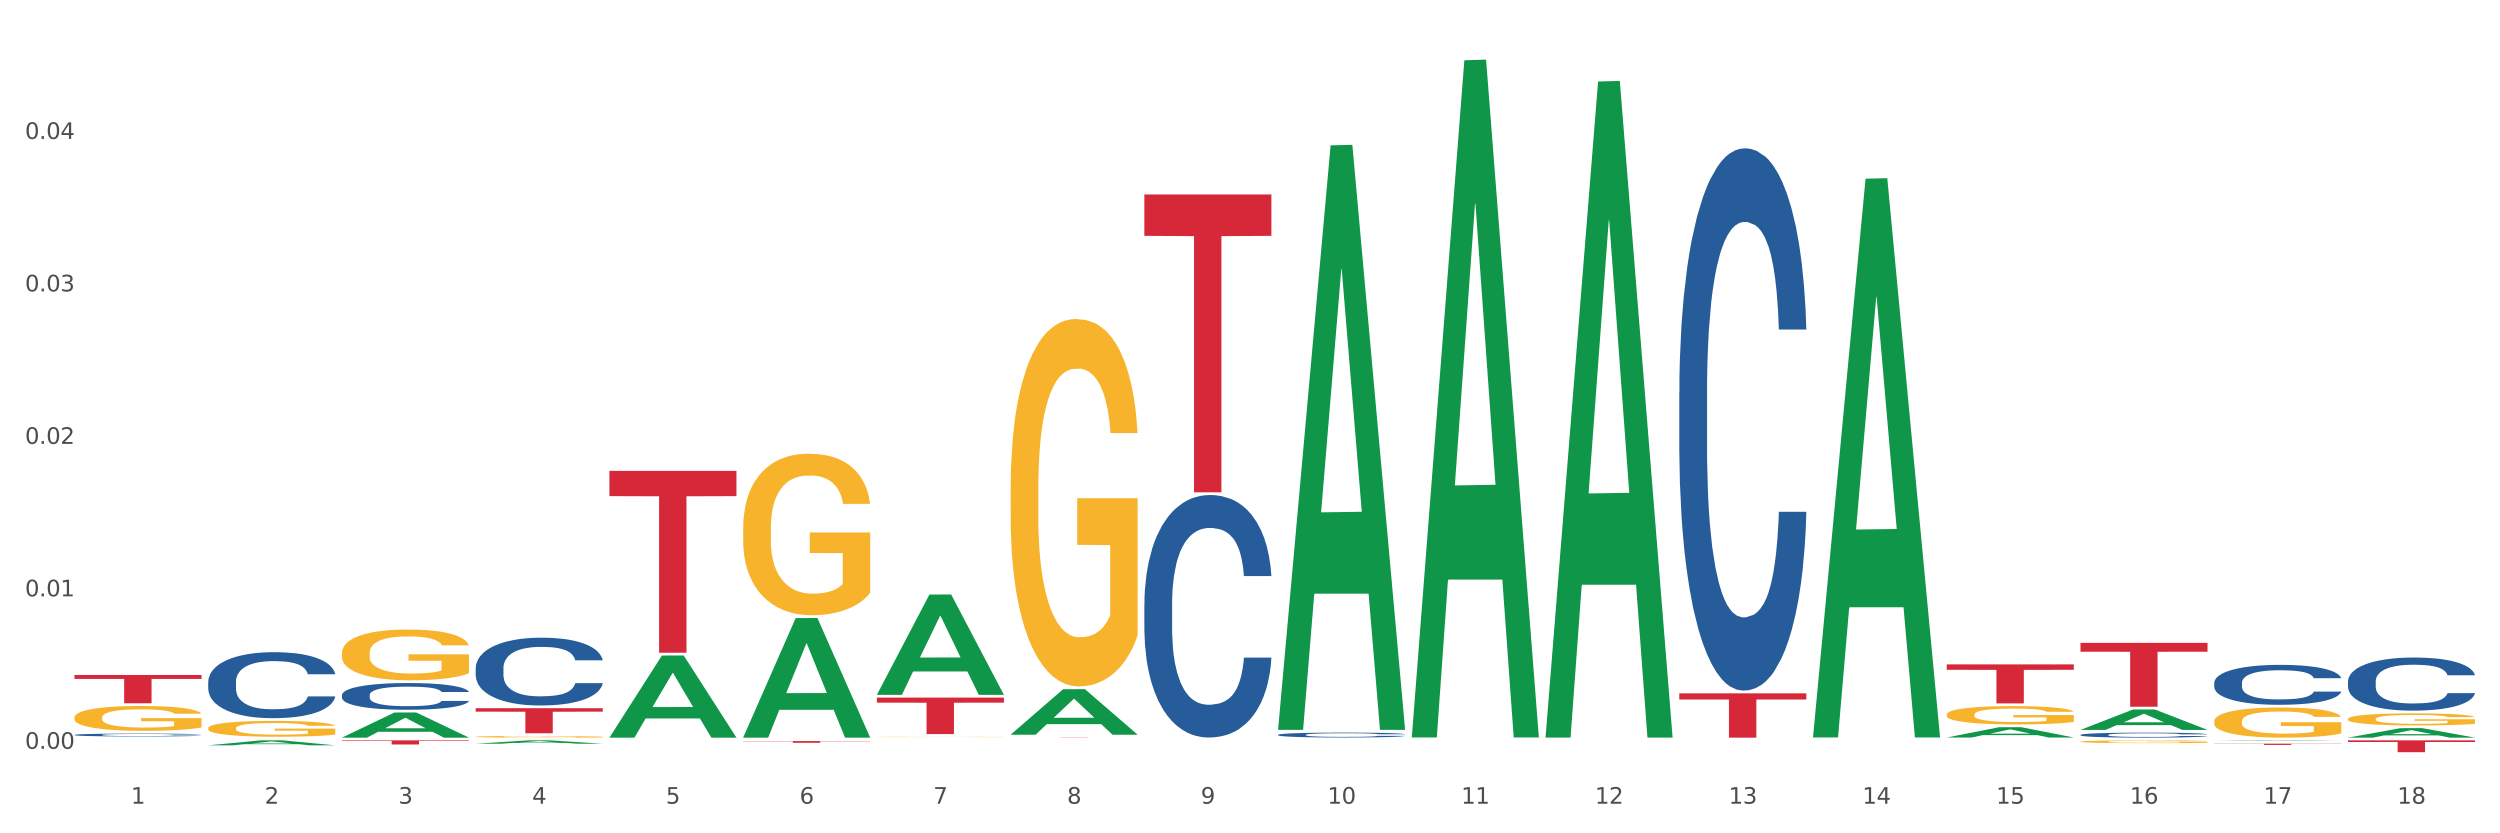 <?xml version="1.0" encoding="utf-8" standalone="no"?>
<!DOCTYPE svg PUBLIC "-//W3C//DTD SVG 1.1//EN"
  "http://www.w3.org/Graphics/SVG/1.1/DTD/svg11.dtd">
<svg xmlns:xlink="http://www.w3.org/1999/xlink" width="1080pt" height="360pt" viewBox="0 0 1080 360" xmlns="http://www.w3.org/2000/svg" version="1.1">
 <rect x="0" y="0" width="1080" height="360" fill="#333333" stroke="none"/>
 <defs>
  <style type="text/css">*{stroke-linejoin: round; stroke-linecap: butt}</style>
 </defs>
 <g id="figure_1">
  <g id="patch_1">
   <path d="M 0 360 
L 1080 360 
L 1080 0 
L 0 0 
z
" style="fill: #ffffff; stroke: #ffffff; stroke-linejoin: miter"/>
  </g>
  <g id="axes_1">
   <g id="matplotlib.axis_1">
    <g id="xtick_1">
     <g id="text_1">
      <!-- 1 -->
      <g style="fill: #4d4d4d" transform="translate(56.563 347.204) scale(0.096 -0.096)">
       <defs>
        <path id="DejaVuSans-31" d="M 794 531 
L 1825 531 
L 1825 4091 
L 703 3866 
L 703 4441 
L 1819 4666 
L 2450 4666 
L 2450 531 
L 3481 531 
L 3481 0 
L 794 0 
L 794 531 
z
" transform="scale(0.016)"/>
       </defs>
       <use xlink:href="#DejaVuSans-31"/>
      </g>
     </g>
    </g>
    <g id="xtick_2">
     <g id="text_2">
      <!-- 2 -->
      <g style="fill: #4d4d4d" transform="translate(114.336 347.204) scale(0.096 -0.096)">
       <defs>
        <path id="DejaVuSans-32" d="M 1228 531 
L 3431 531 
L 3431 0 
L 469 0 
L 469 531 
Q 828 903 1448 1529 
Q 2069 2156 2228 2338 
Q 2531 2678 2651 2914 
Q 2772 3150 2772 3378 
Q 2772 3750 2511 3984 
Q 2250 4219 1831 4219 
Q 1534 4219 1204 4116 
Q 875 4013 500 3803 
L 500 4441 
Q 881 4594 1212 4672 
Q 1544 4750 1819 4750 
Q 2544 4750 2975 4387 
Q 3406 4025 3406 3419 
Q 3406 3131 3298 2873 
Q 3191 2616 2906 2266 
Q 2828 2175 2409 1742 
Q 1991 1309 1228 531 
z
" transform="scale(0.016)"/>
       </defs>
       <use xlink:href="#DejaVuSans-32"/>
      </g>
     </g>
    </g>
    <g id="xtick_3">
     <g id="text_3">
      <!-- 3 -->
      <g style="fill: #4d4d4d" transform="translate(172.109 347.204) scale(0.096 -0.096)">
       <defs>
        <path id="DejaVuSans-33" d="M 2597 2516 
Q 3050 2419 3304 2112 
Q 3559 1806 3559 1356 
Q 3559 666 3084 287 
Q 2609 -91 1734 -91 
Q 1441 -91 1130 -33 
Q 819 25 488 141 
L 488 750 
Q 750 597 1062 519 
Q 1375 441 1716 441 
Q 2309 441 2620 675 
Q 2931 909 2931 1356 
Q 2931 1769 2642 2001 
Q 2353 2234 1838 2234 
L 1294 2234 
L 1294 2753 
L 1863 2753 
Q 2328 2753 2575 2939 
Q 2822 3125 2822 3475 
Q 2822 3834 2567 4026 
Q 2313 4219 1838 4219 
Q 1578 4219 1281 4162 
Q 984 4106 628 3988 
L 628 4550 
Q 988 4650 1302 4700 
Q 1616 4750 1894 4750 
Q 2613 4750 3031 4423 
Q 3450 4097 3450 3541 
Q 3450 3153 3228 2886 
Q 3006 2619 2597 2516 
z
" transform="scale(0.016)"/>
       </defs>
       <use xlink:href="#DejaVuSans-33"/>
      </g>
     </g>
    </g>
    <g id="xtick_4">
     <g id="text_4">
      <!-- 4 -->
      <g style="fill: #4d4d4d" transform="translate(229.882 347.204) scale(0.096 -0.096)">
       <defs>
        <path id="DejaVuSans-34" d="M 2419 4116 
L 825 1625 
L 2419 1625 
L 2419 4116 
z
M 2253 4666 
L 3047 4666 
L 3047 1625 
L 3713 1625 
L 3713 1100 
L 3047 1100 
L 3047 0 
L 2419 0 
L 2419 1100 
L 313 1100 
L 313 1709 
L 2253 4666 
z
" transform="scale(0.016)"/>
       </defs>
       <use xlink:href="#DejaVuSans-34"/>
      </g>
     </g>
    </g>
    <g id="xtick_5">
     <g id="text_5">
      <!-- 5 -->
      <g style="fill: #4d4d4d" transform="translate(287.655 347.204) scale(0.096 -0.096)">
       <defs>
        <path id="DejaVuSans-35" d="M 691 4666 
L 3169 4666 
L 3169 4134 
L 1269 4134 
L 1269 2991 
Q 1406 3038 1543 3061 
Q 1681 3084 1819 3084 
Q 2600 3084 3056 2656 
Q 3513 2228 3513 1497 
Q 3513 744 3044 326 
Q 2575 -91 1722 -91 
Q 1428 -91 1123 -41 
Q 819 9 494 109 
L 494 744 
Q 775 591 1075 516 
Q 1375 441 1709 441 
Q 2250 441 2565 725 
Q 2881 1009 2881 1497 
Q 2881 1984 2565 2268 
Q 2250 2553 1709 2553 
Q 1456 2553 1204 2497 
Q 953 2441 691 2322 
L 691 4666 
z
" transform="scale(0.016)"/>
       </defs>
       <use xlink:href="#DejaVuSans-35"/>
      </g>
     </g>
    </g>
    <g id="xtick_6">
     <g id="text_6">
      <!-- 6 -->
      <g style="fill: #4d4d4d" transform="translate(345.428 347.204) scale(0.096 -0.096)">
       <defs>
        <path id="DejaVuSans-36" d="M 2113 2584 
Q 1688 2584 1439 2293 
Q 1191 2003 1191 1497 
Q 1191 994 1439 701 
Q 1688 409 2113 409 
Q 2538 409 2786 701 
Q 3034 994 3034 1497 
Q 3034 2003 2786 2293 
Q 2538 2584 2113 2584 
z
M 3366 4563 
L 3366 3988 
Q 3128 4100 2886 4159 
Q 2644 4219 2406 4219 
Q 1781 4219 1451 3797 
Q 1122 3375 1075 2522 
Q 1259 2794 1537 2939 
Q 1816 3084 2150 3084 
Q 2853 3084 3261 2657 
Q 3669 2231 3669 1497 
Q 3669 778 3244 343 
Q 2819 -91 2113 -91 
Q 1303 -91 875 529 
Q 447 1150 447 2328 
Q 447 3434 972 4092 
Q 1497 4750 2381 4750 
Q 2619 4750 2861 4703 
Q 3103 4656 3366 4563 
z
" transform="scale(0.016)"/>
       </defs>
       <use xlink:href="#DejaVuSans-36"/>
      </g>
     </g>
    </g>
    <g id="xtick_7">
     <g id="text_7">
      <!-- 7 -->
      <g style="fill: #4d4d4d" transform="translate(403.201 347.204) scale(0.096 -0.096)">
       <defs>
        <path id="DejaVuSans-37" d="M 525 4666 
L 3525 4666 
L 3525 4397 
L 1831 0 
L 1172 0 
L 2766 4134 
L 525 4134 
L 525 4666 
z
" transform="scale(0.016)"/>
       </defs>
       <use xlink:href="#DejaVuSans-37"/>
      </g>
     </g>
    </g>
    <g id="xtick_8">
     <g id="text_8">
      <!-- 8 -->
      <g style="fill: #4d4d4d" transform="translate(460.974 347.204) scale(0.096 -0.096)">
       <defs>
        <path id="DejaVuSans-38" d="M 2034 2216 
Q 1584 2216 1326 1975 
Q 1069 1734 1069 1313 
Q 1069 891 1326 650 
Q 1584 409 2034 409 
Q 2484 409 2743 651 
Q 3003 894 3003 1313 
Q 3003 1734 2745 1975 
Q 2488 2216 2034 2216 
z
M 1403 2484 
Q 997 2584 770 2862 
Q 544 3141 544 3541 
Q 544 4100 942 4425 
Q 1341 4750 2034 4750 
Q 2731 4750 3128 4425 
Q 3525 4100 3525 3541 
Q 3525 3141 3298 2862 
Q 3072 2584 2669 2484 
Q 3125 2378 3379 2068 
Q 3634 1759 3634 1313 
Q 3634 634 3220 271 
Q 2806 -91 2034 -91 
Q 1263 -91 848 271 
Q 434 634 434 1313 
Q 434 1759 690 2068 
Q 947 2378 1403 2484 
z
M 1172 3481 
Q 1172 3119 1398 2916 
Q 1625 2713 2034 2713 
Q 2441 2713 2670 2916 
Q 2900 3119 2900 3481 
Q 2900 3844 2670 4047 
Q 2441 4250 2034 4250 
Q 1625 4250 1398 4047 
Q 1172 3844 1172 3481 
z
" transform="scale(0.016)"/>
       </defs>
       <use xlink:href="#DejaVuSans-38"/>
      </g>
     </g>
    </g>
    <g id="xtick_9">
     <g id="text_9">
      <!-- 9 -->
      <g style="fill: #4d4d4d" transform="translate(518.747 347.204) scale(0.096 -0.096)">
       <defs>
        <path id="DejaVuSans-39" d="M 703 97 
L 703 672 
Q 941 559 1184 500 
Q 1428 441 1663 441 
Q 2288 441 2617 861 
Q 2947 1281 2994 2138 
Q 2813 1869 2534 1725 
Q 2256 1581 1919 1581 
Q 1219 1581 811 2004 
Q 403 2428 403 3163 
Q 403 3881 828 4315 
Q 1253 4750 1959 4750 
Q 2769 4750 3195 4129 
Q 3622 3509 3622 2328 
Q 3622 1225 3098 567 
Q 2575 -91 1691 -91 
Q 1453 -91 1209 -44 
Q 966 3 703 97 
z
M 1959 2075 
Q 2384 2075 2632 2365 
Q 2881 2656 2881 3163 
Q 2881 3666 2632 3958 
Q 2384 4250 1959 4250 
Q 1534 4250 1286 3958 
Q 1038 3666 1038 3163 
Q 1038 2656 1286 2365 
Q 1534 2075 1959 2075 
z
" transform="scale(0.016)"/>
       </defs>
       <use xlink:href="#DejaVuSans-39"/>
      </g>
     </g>
    </g>
    <g id="xtick_10">
     <g id="text_10">
      <!-- 10 -->
      <g style="fill: #4d4d4d" transform="translate(573.466 347.204) scale(0.096 -0.096)">
       <defs>
        <path id="DejaVuSans-30" d="M 2034 4250 
Q 1547 4250 1301 3770 
Q 1056 3291 1056 2328 
Q 1056 1369 1301 889 
Q 1547 409 2034 409 
Q 2525 409 2770 889 
Q 3016 1369 3016 2328 
Q 3016 3291 2770 3770 
Q 2525 4250 2034 4250 
z
M 2034 4750 
Q 2819 4750 3233 4129 
Q 3647 3509 3647 2328 
Q 3647 1150 3233 529 
Q 2819 -91 2034 -91 
Q 1250 -91 836 529 
Q 422 1150 422 2328 
Q 422 3509 836 4129 
Q 1250 4750 2034 4750 
z
" transform="scale(0.016)"/>
       </defs>
       <use xlink:href="#DejaVuSans-31"/>
       <use xlink:href="#DejaVuSans-30" transform="translate(63.623 0)"/>
      </g>
     </g>
    </g>
    <g id="xtick_11">
     <g id="text_11">
      <!-- 11 -->
      <g style="fill: #4d4d4d" transform="translate(631.239 347.204) scale(0.096 -0.096)">
       <use xlink:href="#DejaVuSans-31"/>
       <use xlink:href="#DejaVuSans-31" transform="translate(63.623 0)"/>
      </g>
     </g>
    </g>
    <g id="xtick_12">
     <g id="text_12">
      <!-- 12 -->
      <g style="fill: #4d4d4d" transform="translate(689.012 347.204) scale(0.096 -0.096)">
       <use xlink:href="#DejaVuSans-31"/>
       <use xlink:href="#DejaVuSans-32" transform="translate(63.623 0)"/>
      </g>
     </g>
    </g>
    <g id="xtick_13">
     <g id="text_13">
      <!-- 13 -->
      <g style="fill: #4d4d4d" transform="translate(746.785 347.204) scale(0.096 -0.096)">
       <use xlink:href="#DejaVuSans-31"/>
       <use xlink:href="#DejaVuSans-33" transform="translate(63.623 0)"/>
      </g>
     </g>
    </g>
    <g id="xtick_14">
     <g id="text_14">
      <!-- 14 -->
      <g style="fill: #4d4d4d" transform="translate(804.558 347.204) scale(0.096 -0.096)">
       <use xlink:href="#DejaVuSans-31"/>
       <use xlink:href="#DejaVuSans-34" transform="translate(63.623 0)"/>
      </g>
     </g>
    </g>
    <g id="xtick_15">
     <g id="text_15">
      <!-- 15 -->
      <g style="fill: #4d4d4d" transform="translate(862.331 347.204) scale(0.096 -0.096)">
       <use xlink:href="#DejaVuSans-31"/>
       <use xlink:href="#DejaVuSans-35" transform="translate(63.623 0)"/>
      </g>
     </g>
    </g>
    <g id="xtick_16">
     <g id="text_16">
      <!-- 16 -->
      <g style="fill: #4d4d4d" transform="translate(920.104 347.204) scale(0.096 -0.096)">
       <use xlink:href="#DejaVuSans-31"/>
       <use xlink:href="#DejaVuSans-36" transform="translate(63.623 0)"/>
      </g>
     </g>
    </g>
    <g id="xtick_17">
     <g id="text_17">
      <!-- 17 -->
      <g style="fill: #4d4d4d" transform="translate(977.877 347.204) scale(0.096 -0.096)">
       <use xlink:href="#DejaVuSans-31"/>
       <use xlink:href="#DejaVuSans-37" transform="translate(63.623 0)"/>
      </g>
     </g>
    </g>
    <g id="xtick_18">
     <g id="text_18">
      <!-- 18 -->
      <g style="fill: #4d4d4d" transform="translate(1035.65 347.204) scale(0.096 -0.096)">
       <use xlink:href="#DejaVuSans-31"/>
       <use xlink:href="#DejaVuSans-38" transform="translate(63.623 0)"/>
      </g>
     </g>
    </g>
    <g id="xtick_19"/>
    <g id="xtick_20"/>
    <g id="xtick_21"/>
    <g id="xtick_22"/>
    <g id="xtick_23"/>
    <g id="xtick_24"/>
    <g id="xtick_25"/>
    <g id="xtick_26"/>
    <g id="xtick_27"/>
    <g id="xtick_28"/>
    <g id="xtick_29"/>
    <g id="xtick_30"/>
    <g id="xtick_31"/>
    <g id="xtick_32"/>
    <g id="xtick_33"/>
    <g id="xtick_34"/>
    <g id="xtick_35"/>
   </g>
   <g id="matplotlib.axis_2">
    <g id="ytick_1">
     <g id="text_19">
      <!-- 0.00 -->
      <g style="fill: #4d4d4d" transform="translate(10.8 323.482) scale(0.096 -0.096)">
       <defs>
        <path id="DejaVuSans-2e" d="M 684 794 
L 1344 794 
L 1344 0 
L 684 0 
L 684 794 
z
" transform="scale(0.016)"/>
       </defs>
       <use xlink:href="#DejaVuSans-30"/>
       <use xlink:href="#DejaVuSans-2e" transform="translate(63.623 0)"/>
       <use xlink:href="#DejaVuSans-30" transform="translate(95.41 0)"/>
       <use xlink:href="#DejaVuSans-30" transform="translate(159.033 0)"/>
      </g>
     </g>
    </g>
    <g id="ytick_2">
     <g id="text_20">
      <!-- 0.01 -->
      <g style="fill: #4d4d4d" transform="translate(10.8 257.617) scale(0.096 -0.096)">
       <use xlink:href="#DejaVuSans-30"/>
       <use xlink:href="#DejaVuSans-2e" transform="translate(63.623 0)"/>
       <use xlink:href="#DejaVuSans-30" transform="translate(95.41 0)"/>
       <use xlink:href="#DejaVuSans-31" transform="translate(159.033 0)"/>
      </g>
     </g>
    </g>
    <g id="ytick_3">
     <g id="text_21">
      <!-- 0.02 -->
      <g style="fill: #4d4d4d" transform="translate(10.8 191.752) scale(0.096 -0.096)">
       <use xlink:href="#DejaVuSans-30"/>
       <use xlink:href="#DejaVuSans-2e" transform="translate(63.623 0)"/>
       <use xlink:href="#DejaVuSans-30" transform="translate(95.41 0)"/>
       <use xlink:href="#DejaVuSans-32" transform="translate(159.033 0)"/>
      </g>
     </g>
    </g>
    <g id="ytick_4">
     <g id="text_22">
      <!-- 0.03 -->
      <g style="fill: #4d4d4d" transform="translate(10.8 125.887) scale(0.096 -0.096)">
       <use xlink:href="#DejaVuSans-30"/>
       <use xlink:href="#DejaVuSans-2e" transform="translate(63.623 0)"/>
       <use xlink:href="#DejaVuSans-30" transform="translate(95.41 0)"/>
       <use xlink:href="#DejaVuSans-33" transform="translate(159.033 0)"/>
      </g>
     </g>
    </g>
    <g id="ytick_5">
     <g id="text_23">
      <!-- 0.04 -->
      <g style="fill: #4d4d4d" transform="translate(10.8 60.022) scale(0.096 -0.096)">
       <use xlink:href="#DejaVuSans-30"/>
       <use xlink:href="#DejaVuSans-2e" transform="translate(63.623 0)"/>
       <use xlink:href="#DejaVuSans-30" transform="translate(95.41 0)"/>
       <use xlink:href="#DejaVuSans-34" transform="translate(159.033 0)"/>
      </g>
     </g>
    </g>
    <g id="ytick_6"/>
    <g id="ytick_7"/>
    <g id="ytick_8"/>
    <g id="ytick_9"/>
    <g id="ytick_10"/>
   </g>
   <g id="PolyCollection_1">
    <path d="M 89.948 321.979 
L 90.005 321.977 
L 112.637 319.837 
L 122.03 319.835 
L 144.832 321.983 
L 133.969 321.983 
L 129.046 321.483 
L 105.678 321.483 
L 105.508 321.491 
L 100.755 321.983 
L 89.948 321.983 
L 89.948 321.979 
L 108.62 321.184 
L 126.104 321.182 
L 117.447 320.293 
L 117.334 320.289 
L 117.22 320.295 
L 108.563 321.182 
L 108.62 321.184 
L 89.948 321.979 
z
" clip-path="url(#p1047399f75)" style="fill: #109648"/>
    <path d="M 147.721 319.835 
L 202.605 319.835 
L 202.605 320.083 
L 181.016 320.084 
L 181.016 321.616 
L 169.18 321.616 
L 169.18 320.084 
L 147.721 320.083 
L 147.721 319.837 
L 147.721 319.835 
z
" clip-path="url(#p1047399f75)" style="fill: #d62839"/>
    <path d="M 32.175 291.6 
L 87.059 291.6 
L 87.059 293.298 
L 65.47 293.31 
L 65.47 303.822 
L 53.635 303.822 
L 53.635 293.31 
L 32.175 293.298 
L 32.175 291.611 
L 32.175 291.6 
z
" clip-path="url(#p1047399f75)" style="fill: #d62839"/>
    <path d="M 32.175 317.469 
L 32.24 317.468 
L 32.24 317.436 
L 32.434 317.393 
L 33.148 317.313 
L 34.056 317.253 
L 35.613 317.182 
L 36.457 317.153 
L 37.56 317.12 
L 39.83 317.066 
L 42.425 317.021 
L 44.242 316.996 
L 45.604 316.98 
L 48.653 316.951 
L 50.405 316.939 
L 52.221 316.929 
L 53.778 316.922 
L 56.373 316.914 
L 58.449 316.91 
L 60.85 316.909 
L 62.861 316.91 
L 65.521 316.915 
L 69.413 316.929 
L 70.905 316.936 
L 72.917 316.95 
L 74.993 316.968 
L 76.679 316.987 
L 78.626 317.013 
L 80.637 317.047 
L 82.583 317.09 
L 83.945 317.13 
L 85.048 317.172 
L 86.021 317.223 
L 86.735 317.279 
L 87.059 317.326 
L 75.187 317.326 
L 74.863 317.284 
L 74.214 317.238 
L 73.565 317.207 
L 72.852 317.182 
L 71.749 317.154 
L 70.776 317.136 
L 69.154 317.114 
L 67.662 317.1 
L 66.429 317.092 
L 64.937 317.086 
L 61.758 317.079 
L 59.487 317.079 
L 58.06 317.081 
L 56.309 317.087 
L 54.816 317.095 
L 53.065 317.108 
L 51.702 317.123 
L 50.34 317.142 
L 49.562 317.156 
L 48.394 317.181 
L 47.615 317.202 
L 46.577 317.237 
L 45.993 317.262 
L 44.955 317.327 
L 44.501 317.375 
L 44.307 317.408 
L 44.177 317.444 
L 44.177 317.622 
L 44.566 317.701 
L 44.891 317.735 
L 45.41 317.774 
L 46.383 317.824 
L 47.81 317.873 
L 49.302 317.908 
L 50.535 317.93 
L 51.702 317.946 
L 52.87 317.958 
L 54.297 317.97 
L 55.465 317.977 
L 57.217 317.983 
L 59.293 317.987 
L 60.915 317.987 
L 64.223 317.981 
L 65.715 317.975 
L 67.143 317.967 
L 68.7 317.955 
L 69.932 317.941 
L 70.646 317.931 
L 71.814 317.909 
L 72.722 317.887 
L 73.5 317.86 
L 74.019 317.838 
L 74.603 317.804 
L 75.057 317.765 
L 75.187 317.744 
L 87.059 317.744 
L 86.8 317.785 
L 86.346 317.825 
L 85.437 317.879 
L 84.724 317.909 
L 83.621 317.947 
L 82.453 317.979 
L 80.831 318.014 
L 79.339 318.04 
L 77.782 318.063 
L 76.095 318.084 
L 73.046 318.112 
L 71.943 318.12 
L 69.608 318.134 
L 67.791 318.142 
L 65.132 318.15 
L 62.407 318.154 
L 59.552 318.155 
L 57.022 318.153 
L 54.233 318.146 
L 52.481 318.139 
L 50.535 318.129 
L 48.264 318.113 
L 46.123 318.094 
L 44.112 318.071 
L 42.231 318.045 
L 40.479 318.015 
L 38.208 317.966 
L 36.522 317.919 
L 35.289 317.874 
L 34.446 317.837 
L 33.602 317.789 
L 33.148 317.756 
L 32.434 317.676 
L 32.175 317.602 
L 32.175 317.469 
z
" clip-path="url(#p1047399f75)" style="fill: #255c99"/>
    <path d="M 89.948 314.594 
L 90.013 314.588 
L 90.013 314.363 
L 90.142 314.169 
L 90.79 313.7 
L 91.762 313.312 
L 92.475 313.105 
L 93.188 312.937 
L 94.03 312.768 
L 95.067 312.592 
L 96.946 312.336 
L 98.113 312.205 
L 99.538 312.067 
L 102.13 311.867 
L 104.009 311.754 
L 105.953 311.66 
L 109.128 311.548 
L 111.202 311.498 
L 113.405 311.46 
L 116.062 311.435 
L 118.071 311.429 
L 122.477 311.448 
L 126.235 311.504 
L 128.049 311.548 
L 130.382 311.623 
L 131.613 311.673 
L 133.622 311.773 
L 135.696 311.904 
L 137.121 312.017 
L 139.26 312.23 
L 140.88 312.442 
L 142.37 312.705 
L 143.148 312.887 
L 143.731 313.055 
L 144.249 313.249 
L 144.768 313.556 
L 133.104 313.556 
L 132.65 313.337 
L 131.937 313.13 
L 130.901 312.93 
L 129.993 312.805 
L 128.438 312.649 
L 127.013 312.549 
L 125.522 312.474 
L 123.708 312.411 
L 122.282 312.38 
L 120.274 312.355 
L 116.321 312.361 
L 113.664 312.411 
L 111.85 312.474 
L 110.684 312.53 
L 109.647 312.592 
L 108.48 312.68 
L 107.12 312.811 
L 106.148 312.93 
L 105.176 313.08 
L 104.398 313.231 
L 103.685 313.406 
L 103.102 313.593 
L 102.648 313.787 
L 102.26 314.025 
L 101.936 314.419 
L 101.936 315.276 
L 102.065 315.47 
L 102.389 315.727 
L 102.778 315.92 
L 103.426 316.152 
L 104.009 316.308 
L 105.111 316.534 
L 106.342 316.721 
L 107.314 316.84 
L 108.286 316.94 
L 109.971 317.078 
L 111.85 317.19 
L 113.47 317.259 
L 115.673 317.322 
L 117.163 317.347 
L 118.459 317.359 
L 121.634 317.359 
L 123.902 317.341 
L 126.43 317.297 
L 128.373 317.24 
L 129.993 317.172 
L 131.808 317.059 
L 132.974 316.953 
L 132.974 315.645 
L 118.719 315.639 
L 118.719 314.769 
L 144.832 314.769 
L 144.832 317.322 
L 143.731 317.453 
L 142.5 317.572 
L 141.204 317.678 
L 139.26 317.81 
L 136.927 317.935 
L 134.853 318.022 
L 132.65 318.097 
L 130.058 318.166 
L 126.689 318.229 
L 124.615 318.254 
L 122.023 318.273 
L 118.978 318.279 
L 116.321 318.266 
L 113.729 318.235 
L 111.007 318.179 
L 108.351 318.097 
L 106.342 318.016 
L 104.333 317.916 
L 102.195 317.785 
L 100.51 317.66 
L 99.214 317.547 
L 97.789 317.403 
L 96.233 317.215 
L 95.067 317.046 
L 94.03 316.871 
L 92.929 316.646 
L 92.151 316.452 
L 91.374 316.208 
L 90.92 316.027 
L 90.402 315.745 
L 90.013 315.351 
L 89.948 314.594 
z
" clip-path="url(#p1047399f75)" style="fill: #f7b32b"/>
    <path d="M 147.721 282.103 
L 147.786 282.082 
L 147.786 281.362 
L 147.915 280.741 
L 148.563 279.239 
L 149.535 277.998 
L 150.248 277.337 
L 150.961 276.796 
L 151.803 276.255 
L 152.84 275.695 
L 154.719 274.874 
L 155.886 274.453 
L 157.311 274.013 
L 159.903 273.372 
L 161.782 273.011 
L 163.726 272.711 
L 166.901 272.351 
L 168.975 272.19 
L 171.178 272.07 
L 173.835 271.99 
L 175.844 271.97 
L 180.25 272.03 
L 184.008 272.211 
L 185.822 272.351 
L 188.155 272.591 
L 189.386 272.751 
L 191.395 273.072 
L 193.469 273.492 
L 194.894 273.852 
L 197.033 274.533 
L 198.653 275.214 
L 200.143 276.055 
L 200.921 276.636 
L 201.504 277.177 
L 202.022 277.797 
L 202.54 278.778 
L 190.877 278.778 
L 190.423 278.078 
L 189.71 277.417 
L 188.674 276.776 
L 187.766 276.376 
L 186.211 275.875 
L 184.786 275.555 
L 183.295 275.314 
L 181.481 275.114 
L 180.055 275.014 
L 178.047 274.934 
L 174.094 274.954 
L 171.437 275.114 
L 169.623 275.314 
L 168.456 275.494 
L 167.42 275.695 
L 166.253 275.975 
L 164.893 276.396 
L 163.921 276.776 
L 162.949 277.257 
L 162.171 277.737 
L 161.458 278.298 
L 160.875 278.899 
L 160.421 279.519 
L 160.033 280.28 
L 159.709 281.542 
L 159.709 284.285 
L 159.838 284.906 
L 160.162 285.727 
L 160.551 286.348 
L 161.199 287.089 
L 161.782 287.589 
L 162.884 288.31 
L 164.115 288.911 
L 165.087 289.291 
L 166.059 289.612 
L 167.744 290.052 
L 169.623 290.413 
L 171.243 290.633 
L 173.446 290.833 
L 174.936 290.913 
L 176.232 290.953 
L 179.407 290.953 
L 181.675 290.893 
L 184.203 290.753 
L 186.146 290.573 
L 187.766 290.353 
L 189.581 289.992 
L 190.747 289.652 
L 190.747 285.467 
L 176.491 285.447 
L 176.491 282.663 
L 202.605 282.663 
L 202.605 290.833 
L 201.504 291.254 
L 200.273 291.634 
L 198.977 291.974 
L 197.033 292.395 
L 194.7 292.795 
L 192.626 293.076 
L 190.423 293.316 
L 187.831 293.536 
L 184.462 293.737 
L 182.388 293.817 
L 179.796 293.877 
L 176.751 293.897 
L 174.094 293.857 
L 171.502 293.757 
L 168.78 293.576 
L 166.124 293.316 
L 164.115 293.056 
L 162.106 292.735 
L 159.968 292.315 
L 158.283 291.914 
L 156.987 291.554 
L 155.562 291.093 
L 154.006 290.493 
L 152.84 289.952 
L 151.803 289.391 
L 150.702 288.67 
L 149.924 288.05 
L 149.147 287.269 
L 148.693 286.688 
L 148.175 285.787 
L 147.786 284.525 
L 147.721 282.103 
z
" clip-path="url(#p1047399f75)" style="fill: #f7b32b"/>
    <path d="M 321.04 228.252 
L 321.105 228.188 
L 321.105 225.893 
L 321.234 223.918 
L 321.882 219.138 
L 322.854 215.186 
L 323.567 213.083 
L 324.28 211.362 
L 325.122 209.641 
L 326.159 207.857 
L 328.038 205.244 
L 329.205 203.905 
L 330.63 202.503 
L 333.222 200.464 
L 335.101 199.316 
L 337.045 198.36 
L 340.22 197.213 
L 342.294 196.703 
L 344.497 196.321 
L 347.154 196.066 
L 349.162 196.002 
L 353.569 196.194 
L 357.327 196.767 
L 359.141 197.213 
L 361.474 197.978 
L 362.705 198.488 
L 364.714 199.508 
L 366.788 200.846 
L 368.213 201.993 
L 370.352 204.16 
L 371.972 206.327 
L 373.462 209.004 
L 374.239 210.852 
L 374.823 212.573 
L 375.341 214.549 
L 375.859 217.672 
L 364.196 217.672 
L 363.742 215.441 
L 363.029 213.338 
L 361.993 211.298 
L 361.085 210.024 
L 359.53 208.43 
L 358.105 207.411 
L 356.614 206.646 
L 354.8 206.009 
L 353.374 205.69 
L 351.366 205.435 
L 347.413 205.499 
L 344.756 206.009 
L 342.942 206.646 
L 341.775 207.219 
L 340.739 207.857 
L 339.572 208.749 
L 338.212 210.087 
L 337.24 211.298 
L 336.268 212.828 
L 335.49 214.358 
L 334.777 216.142 
L 334.194 218.054 
L 333.74 220.03 
L 333.352 222.452 
L 333.028 226.467 
L 333.028 235.199 
L 333.157 237.174 
L 333.481 239.787 
L 333.87 241.763 
L 334.518 244.121 
L 335.101 245.715 
L 336.203 248.009 
L 337.434 249.921 
L 338.406 251.132 
L 339.378 252.152 
L 341.063 253.554 
L 342.942 254.701 
L 344.562 255.402 
L 346.765 256.039 
L 348.255 256.294 
L 349.551 256.422 
L 352.726 256.422 
L 354.994 256.231 
L 357.521 255.785 
L 359.465 255.211 
L 361.085 254.51 
L 362.9 253.363 
L 364.066 252.279 
L 364.066 238.959 
L 349.81 238.895 
L 349.81 230.036 
L 375.924 230.036 
L 375.924 256.039 
L 374.823 257.378 
L 373.591 258.589 
L 372.296 259.672 
L 370.352 261.011 
L 368.019 262.285 
L 365.945 263.178 
L 363.742 263.942 
L 361.15 264.643 
L 357.781 265.281 
L 355.707 265.536 
L 353.115 265.727 
L 350.07 265.791 
L 347.413 265.663 
L 344.821 265.345 
L 342.099 264.771 
L 339.443 263.942 
L 337.434 263.114 
L 335.425 262.094 
L 333.287 260.756 
L 331.602 259.481 
L 330.306 258.334 
L 328.881 256.868 
L 327.325 254.956 
L 326.159 253.235 
L 325.122 251.451 
L 324.021 249.156 
L 323.243 247.18 
L 322.465 244.695 
L 322.012 242.847 
L 321.493 239.979 
L 321.105 235.963 
L 321.04 228.252 
z
" clip-path="url(#p1047399f75)" style="fill: #f7b32b"/>
    <path d="M 378.813 318.37 
L 378.878 318.37 
L 378.878 318.365 
L 379.007 318.361 
L 379.655 318.35 
L 380.627 318.342 
L 381.34 318.337 
L 382.053 318.334 
L 382.895 318.33 
L 383.932 318.326 
L 385.811 318.321 
L 386.977 318.318 
L 388.403 318.315 
L 390.995 318.31 
L 392.874 318.308 
L 394.818 318.306 
L 397.993 318.303 
L 400.067 318.302 
L 402.27 318.302 
L 404.927 318.301 
L 406.935 318.301 
L 411.342 318.301 
L 415.1 318.303 
L 416.914 318.303 
L 419.247 318.305 
L 420.478 318.306 
L 422.487 318.308 
L 424.561 318.311 
L 425.986 318.314 
L 428.125 318.318 
L 429.745 318.323 
L 431.235 318.329 
L 432.012 318.333 
L 432.596 318.336 
L 433.114 318.341 
L 433.632 318.347 
L 421.969 318.347 
L 421.515 318.343 
L 420.802 318.338 
L 419.766 318.334 
L 418.858 318.331 
L 417.303 318.328 
L 415.878 318.325 
L 414.387 318.324 
L 412.573 318.322 
L 411.147 318.322 
L 409.139 318.321 
L 405.186 318.321 
L 402.529 318.322 
L 400.715 318.324 
L 399.548 318.325 
L 398.512 318.326 
L 397.345 318.328 
L 395.984 318.331 
L 395.013 318.334 
L 394.041 318.337 
L 393.263 318.34 
L 392.55 318.344 
L 391.967 318.348 
L 391.513 318.352 
L 391.125 318.358 
L 390.801 318.366 
L 390.801 318.385 
L 390.93 318.389 
L 391.254 318.395 
L 391.643 318.399 
L 392.291 318.404 
L 392.874 318.407 
L 393.976 318.412 
L 395.207 318.416 
L 396.179 318.419 
L 397.151 318.421 
L 398.836 318.424 
L 400.715 318.427 
L 402.335 318.428 
L 404.538 318.43 
L 406.028 318.43 
L 407.324 318.43 
L 410.499 318.43 
L 412.767 318.43 
L 415.294 318.429 
L 417.238 318.428 
L 418.858 318.426 
L 420.673 318.424 
L 421.839 318.422 
L 421.839 318.393 
L 407.583 318.393 
L 407.583 318.374 
L 433.697 318.374 
L 433.697 318.43 
L 432.596 318.432 
L 431.364 318.435 
L 430.068 318.437 
L 428.125 318.44 
L 425.792 318.443 
L 423.718 318.445 
L 421.515 318.447 
L 418.923 318.448 
L 415.554 318.449 
L 413.48 318.45 
L 410.888 318.45 
L 407.843 318.451 
L 405.186 318.45 
L 402.594 318.45 
L 399.872 318.448 
L 397.216 318.447 
L 395.207 318.445 
L 393.198 318.443 
L 391.06 318.44 
L 389.375 318.437 
L 388.079 318.435 
L 386.654 318.431 
L 385.098 318.427 
L 383.932 318.424 
L 382.895 318.42 
L 381.794 318.415 
L 381.016 318.411 
L 380.238 318.405 
L 379.785 318.401 
L 379.266 318.395 
L 378.878 318.387 
L 378.813 318.37 
z
" clip-path="url(#p1047399f75)" style="fill: #f7b32b"/>
    <path d="M 436.586 211.158 
L 436.651 211.013 
L 436.651 205.794 
L 436.78 201.301 
L 437.428 190.429 
L 438.4 181.442 
L 439.113 176.658 
L 439.826 172.744 
L 440.668 168.831 
L 441.705 164.772 
L 443.584 158.829 
L 444.75 155.784 
L 446.176 152.595 
L 448.768 147.957 
L 450.647 145.348 
L 452.591 143.173 
L 455.766 140.564 
L 457.84 139.405 
L 460.043 138.535 
L 462.7 137.955 
L 464.708 137.81 
L 469.115 138.245 
L 472.873 139.549 
L 474.687 140.564 
L 477.02 142.304 
L 478.251 143.463 
L 480.26 145.783 
L 482.334 148.827 
L 483.759 151.436 
L 485.898 156.364 
L 487.517 161.293 
L 489.008 167.381 
L 489.785 171.585 
L 490.369 175.498 
L 490.887 179.992 
L 491.405 187.095 
L 479.742 187.095 
L 479.288 182.021 
L 478.575 177.238 
L 477.539 172.599 
L 476.631 169.7 
L 475.076 166.076 
L 473.651 163.757 
L 472.16 162.018 
L 470.346 160.568 
L 468.92 159.843 
L 466.912 159.263 
L 462.959 159.408 
L 460.302 160.568 
L 458.488 162.018 
L 457.321 163.322 
L 456.285 164.772 
L 455.118 166.801 
L 453.757 169.845 
L 452.785 172.599 
L 451.814 176.078 
L 451.036 179.557 
L 450.323 183.616 
L 449.74 187.965 
L 449.286 192.458 
L 448.898 197.967 
L 448.574 207.099 
L 448.574 226.958 
L 448.703 231.451 
L 449.027 237.395 
L 449.416 241.888 
L 450.064 247.251 
L 450.647 250.875 
L 451.749 256.094 
L 452.98 260.442 
L 453.952 263.197 
L 454.924 265.516 
L 456.609 268.705 
L 458.488 271.314 
L 460.108 272.909 
L 462.311 274.358 
L 463.801 274.938 
L 465.097 275.228 
L 468.272 275.228 
L 470.54 274.793 
L 473.067 273.778 
L 475.011 272.474 
L 476.631 270.879 
L 478.446 268.27 
L 479.612 265.806 
L 479.612 235.51 
L 465.356 235.365 
L 465.356 215.216 
L 491.47 215.216 
L 491.47 274.358 
L 490.369 277.402 
L 489.137 280.156 
L 487.841 282.621 
L 485.898 285.665 
L 483.565 288.564 
L 481.491 290.593 
L 479.288 292.333 
L 476.696 293.927 
L 473.327 295.377 
L 471.253 295.957 
L 468.661 296.391 
L 465.616 296.536 
L 462.959 296.247 
L 460.367 295.522 
L 457.645 294.217 
L 454.989 292.333 
L 452.98 290.448 
L 450.971 288.129 
L 448.833 285.085 
L 447.148 282.186 
L 445.852 279.577 
L 444.426 276.243 
L 442.871 271.894 
L 441.705 267.98 
L 440.668 263.921 
L 439.567 258.703 
L 438.789 254.209 
L 438.011 248.556 
L 437.558 244.352 
L 437.039 237.829 
L 436.651 228.697 
L 436.586 211.158 
z
" clip-path="url(#p1047399f75)" style="fill: #f7b32b"/>
    <path d="M 840.997 308.704 
L 841.062 308.696 
L 841.062 308.436 
L 841.191 308.212 
L 841.839 307.67 
L 842.811 307.221 
L 843.524 306.983 
L 844.237 306.787 
L 845.079 306.592 
L 846.116 306.39 
L 847.995 306.093 
L 849.161 305.941 
L 850.587 305.782 
L 853.179 305.551 
L 855.058 305.421 
L 857.002 305.312 
L 860.177 305.182 
L 862.251 305.124 
L 864.454 305.081 
L 867.111 305.052 
L 869.119 305.045 
L 873.526 305.066 
L 877.284 305.131 
L 879.098 305.182 
L 881.431 305.269 
L 882.662 305.327 
L 884.671 305.442 
L 886.744 305.594 
L 888.17 305.724 
L 890.308 305.97 
L 891.928 306.216 
L 893.419 306.52 
L 894.196 306.73 
L 894.779 306.925 
L 895.298 307.149 
L 895.816 307.503 
L 884.153 307.503 
L 883.699 307.25 
L 882.986 307.012 
L 881.949 306.78 
L 881.042 306.636 
L 879.487 306.455 
L 878.061 306.339 
L 876.571 306.252 
L 874.757 306.18 
L 873.331 306.144 
L 871.322 306.115 
L 867.37 306.122 
L 864.713 306.18 
L 862.899 306.252 
L 861.732 306.317 
L 860.695 306.39 
L 859.529 306.491 
L 858.168 306.643 
L 857.196 306.78 
L 856.224 306.954 
L 855.447 307.127 
L 854.734 307.33 
L 854.151 307.547 
L 853.697 307.771 
L 853.308 308.046 
L 852.984 308.501 
L 852.984 309.492 
L 853.114 309.716 
L 853.438 310.012 
L 853.827 310.237 
L 854.475 310.504 
L 855.058 310.685 
L 856.16 310.945 
L 857.391 311.162 
L 858.363 311.3 
L 859.335 311.415 
L 861.019 311.574 
L 862.899 311.705 
L 864.519 311.784 
L 866.722 311.856 
L 868.212 311.885 
L 869.508 311.9 
L 872.683 311.9 
L 874.951 311.878 
L 877.478 311.827 
L 879.422 311.762 
L 881.042 311.683 
L 882.857 311.553 
L 884.023 311.43 
L 884.023 309.918 
L 869.767 309.911 
L 869.767 308.906 
L 895.881 308.906 
L 895.881 311.856 
L 894.779 312.008 
L 893.548 312.146 
L 892.252 312.269 
L 890.308 312.42 
L 887.976 312.565 
L 885.902 312.666 
L 883.699 312.753 
L 881.107 312.833 
L 877.737 312.905 
L 875.664 312.934 
L 873.072 312.956 
L 870.026 312.963 
L 867.37 312.948 
L 864.778 312.912 
L 862.056 312.847 
L 859.4 312.753 
L 857.391 312.659 
L 855.382 312.543 
L 853.244 312.392 
L 851.559 312.247 
L 850.263 312.117 
L 848.837 311.95 
L 847.282 311.733 
L 846.116 311.538 
L 845.079 311.336 
L 843.977 311.075 
L 843.2 310.851 
L 842.422 310.569 
L 841.969 310.36 
L 841.45 310.034 
L 841.062 309.579 
L 840.997 308.704 
z
" clip-path="url(#p1047399f75)" style="fill: #f7b32b"/>
    <path d="M 898.77 320.39 
L 898.835 320.389 
L 898.835 320.35 
L 898.964 320.316 
L 899.612 320.233 
L 900.584 320.165 
L 901.297 320.129 
L 902.01 320.099 
L 902.852 320.07 
L 903.889 320.039 
L 905.768 319.994 
L 906.934 319.971 
L 908.36 319.947 
L 910.952 319.912 
L 912.831 319.892 
L 914.775 319.876 
L 917.95 319.856 
L 920.024 319.847 
L 922.227 319.841 
L 924.884 319.836 
L 926.892 319.835 
L 931.299 319.838 
L 935.057 319.848 
L 936.871 319.856 
L 939.204 319.869 
L 940.435 319.878 
L 942.444 319.895 
L 944.517 319.918 
L 945.943 319.938 
L 948.081 319.975 
L 949.701 320.013 
L 951.192 320.059 
L 951.969 320.091 
L 952.552 320.12 
L 953.071 320.154 
L 953.589 320.208 
L 941.926 320.208 
L 941.472 320.17 
L 940.759 320.133 
L 939.722 320.098 
L 938.815 320.076 
L 937.26 320.049 
L 935.834 320.031 
L 934.344 320.018 
L 932.53 320.007 
L 931.104 320.002 
L 929.095 319.997 
L 925.143 319.999 
L 922.486 320.007 
L 920.672 320.018 
L 919.505 320.028 
L 918.468 320.039 
L 917.302 320.054 
L 915.941 320.077 
L 914.969 320.098 
L 913.997 320.125 
L 913.22 320.151 
L 912.507 320.182 
L 911.924 320.215 
L 911.47 320.249 
L 911.081 320.29 
L 910.757 320.359 
L 910.757 320.51 
L 910.887 320.544 
L 911.211 320.589 
L 911.6 320.623 
L 912.248 320.663 
L 912.831 320.691 
L 913.933 320.73 
L 915.164 320.763 
L 916.136 320.784 
L 917.108 320.802 
L 918.792 320.826 
L 920.672 320.845 
L 922.292 320.858 
L 924.495 320.868 
L 925.985 320.873 
L 927.281 320.875 
L 930.456 320.875 
L 932.724 320.872 
L 935.251 320.864 
L 937.195 320.854 
L 938.815 320.842 
L 940.63 320.822 
L 941.796 320.804 
L 941.796 320.574 
L 927.54 320.573 
L 927.54 320.421 
L 953.654 320.421 
L 953.654 320.868 
L 952.552 320.892 
L 951.321 320.912 
L 950.025 320.931 
L 948.081 320.954 
L 945.749 320.976 
L 943.675 320.991 
L 941.472 321.005 
L 938.88 321.017 
L 935.51 321.028 
L 933.437 321.032 
L 930.845 321.035 
L 927.799 321.036 
L 925.143 321.034 
L 922.551 321.029 
L 919.829 321.019 
L 917.172 321.005 
L 915.164 320.99 
L 913.155 320.973 
L 911.017 320.95 
L 909.332 320.928 
L 908.036 320.908 
L 906.61 320.883 
L 905.055 320.85 
L 903.889 320.82 
L 902.852 320.79 
L 901.75 320.75 
L 900.973 320.716 
L 900.195 320.673 
L 899.742 320.641 
L 899.223 320.592 
L 898.835 320.523 
L 898.77 320.39 
z
" clip-path="url(#p1047399f75)" style="fill: #f7b32b"/>
    <path d="M 205.494 305.944 
L 260.378 305.944 
L 260.378 307.449 
L 238.789 307.459 
L 238.789 316.771 
L 226.953 316.771 
L 226.953 307.459 
L 205.494 307.449 
L 205.494 305.955 
L 205.494 305.944 
z
" clip-path="url(#p1047399f75)" style="fill: #d62839"/>
    <path d="M 956.543 311.659 
L 956.607 311.647 
L 956.607 311.22 
L 956.737 310.851 
L 957.385 309.96 
L 958.357 309.223 
L 959.07 308.831 
L 959.783 308.51 
L 960.625 308.189 
L 961.662 307.857 
L 963.541 307.369 
L 964.707 307.12 
L 966.133 306.858 
L 968.725 306.478 
L 970.604 306.264 
L 972.548 306.086 
L 975.723 305.872 
L 977.797 305.777 
L 980 305.706 
L 982.656 305.658 
L 984.665 305.646 
L 989.072 305.682 
L 992.83 305.789 
L 994.644 305.872 
L 996.977 306.015 
L 998.208 306.11 
L 1000.217 306.3 
L 1002.29 306.549 
L 1003.716 306.763 
L 1005.854 307.167 
L 1007.474 307.571 
L 1008.965 308.07 
L 1009.742 308.415 
L 1010.325 308.736 
L 1010.844 309.104 
L 1011.362 309.687 
L 999.698 309.687 
L 999.245 309.271 
L 998.532 308.879 
L 997.495 308.498 
L 996.588 308.261 
L 995.033 307.964 
L 993.607 307.773 
L 992.117 307.631 
L 990.303 307.512 
L 988.877 307.453 
L 986.868 307.405 
L 982.916 307.417 
L 980.259 307.512 
L 978.445 307.631 
L 977.278 307.738 
L 976.241 307.857 
L 975.075 308.023 
L 973.714 308.273 
L 972.742 308.498 
L 971.77 308.784 
L 970.993 309.069 
L 970.28 309.401 
L 969.697 309.758 
L 969.243 310.126 
L 968.854 310.578 
L 968.53 311.327 
L 968.53 312.955 
L 968.66 313.323 
L 968.984 313.81 
L 969.373 314.179 
L 970.021 314.618 
L 970.604 314.915 
L 971.706 315.343 
L 972.937 315.7 
L 973.909 315.926 
L 974.881 316.116 
L 976.565 316.377 
L 978.445 316.591 
L 980.065 316.722 
L 982.268 316.841 
L 983.758 316.888 
L 985.054 316.912 
L 988.229 316.912 
L 990.497 316.876 
L 993.024 316.793 
L 994.968 316.686 
L 996.588 316.555 
L 998.403 316.341 
L 999.569 316.139 
L 999.569 313.656 
L 985.313 313.644 
L 985.313 311.992 
L 1011.427 311.992 
L 1011.427 316.841 
L 1010.325 317.09 
L 1009.094 317.316 
L 1007.798 317.518 
L 1005.854 317.767 
L 1003.522 318.005 
L 1001.448 318.172 
L 999.245 318.314 
L 996.653 318.445 
L 993.283 318.564 
L 991.21 318.611 
L 988.618 318.647 
L 985.572 318.659 
L 982.916 318.635 
L 980.324 318.576 
L 977.602 318.469 
L 974.945 318.314 
L 972.937 318.16 
L 970.928 317.969 
L 968.79 317.72 
L 967.105 317.482 
L 965.809 317.268 
L 964.383 316.995 
L 962.828 316.639 
L 961.662 316.318 
L 960.625 315.985 
L 959.523 315.557 
L 958.746 315.189 
L 957.968 314.725 
L 957.515 314.381 
L 956.996 313.846 
L 956.607 313.097 
L 956.543 311.659 
z
" clip-path="url(#p1047399f75)" style="fill: #f7b32b"/>
    <path d="M 89.948 294.55 
L 90.013 294.524 
L 90.013 293.795 
L 90.207 292.805 
L 90.921 290.982 
L 91.829 289.602 
L 93.386 287.988 
L 94.23 287.311 
L 95.333 286.555 
L 97.603 285.332 
L 100.198 284.29 
L 102.015 283.717 
L 103.377 283.352 
L 106.426 282.701 
L 108.178 282.415 
L 109.994 282.181 
L 111.551 282.024 
L 114.146 281.842 
L 116.222 281.764 
L 118.623 281.738 
L 120.634 281.764 
L 123.294 281.868 
L 127.186 282.181 
L 128.678 282.363 
L 130.69 282.675 
L 132.766 283.092 
L 134.452 283.509 
L 136.399 284.108 
L 138.41 284.889 
L 140.356 285.878 
L 141.718 286.79 
L 142.821 287.753 
L 143.794 288.925 
L 144.508 290.201 
L 144.832 291.269 
L 132.96 291.269 
L 132.636 290.305 
L 131.987 289.264 
L 131.338 288.561 
L 130.625 287.988 
L 129.522 287.337 
L 128.549 286.92 
L 126.927 286.425 
L 125.435 286.113 
L 124.202 285.93 
L 122.71 285.774 
L 119.531 285.618 
L 117.26 285.618 
L 115.833 285.67 
L 114.082 285.8 
L 112.589 285.983 
L 110.838 286.295 
L 109.475 286.634 
L 108.113 287.076 
L 107.335 287.389 
L 106.167 287.962 
L 105.388 288.43 
L 104.35 289.238 
L 103.766 289.811 
L 102.728 291.295 
L 102.274 292.389 
L 102.08 293.144 
L 101.95 293.977 
L 101.95 298.039 
L 102.339 299.862 
L 102.663 300.644 
L 103.183 301.529 
L 104.156 302.675 
L 105.583 303.795 
L 107.075 304.602 
L 108.308 305.097 
L 109.475 305.461 
L 110.643 305.748 
L 112.07 306.008 
L 113.238 306.164 
L 114.99 306.32 
L 117.066 306.399 
L 118.688 306.399 
L 121.996 306.268 
L 123.488 306.138 
L 124.916 305.956 
L 126.473 305.669 
L 127.705 305.357 
L 128.419 305.123 
L 129.587 304.628 
L 130.495 304.107 
L 131.273 303.508 
L 131.792 302.987 
L 132.376 302.206 
L 132.83 301.321 
L 132.96 300.852 
L 144.832 300.852 
L 144.573 301.789 
L 144.119 302.701 
L 143.21 303.925 
L 142.497 304.628 
L 141.394 305.487 
L 140.226 306.216 
L 138.604 307.024 
L 137.112 307.623 
L 135.555 308.143 
L 133.868 308.612 
L 130.819 309.263 
L 129.716 309.445 
L 127.381 309.758 
L 125.564 309.94 
L 122.905 310.122 
L 120.18 310.227 
L 117.325 310.253 
L 114.795 310.201 
L 112.006 310.044 
L 110.254 309.888 
L 108.308 309.654 
L 106.037 309.289 
L 103.896 308.846 
L 101.885 308.326 
L 100.004 307.727 
L 98.252 307.05 
L 95.981 305.93 
L 94.295 304.836 
L 93.062 303.821 
L 92.219 302.961 
L 91.375 301.867 
L 90.921 301.112 
L 90.207 299.289 
L 89.948 297.597 
L 89.948 294.55 
z
" clip-path="url(#p1047399f75)" style="fill: #255c99"/>
    <path d="M 147.721 300.259 
L 147.786 300.249 
L 147.786 299.953 
L 147.98 299.553 
L 148.694 298.815 
L 149.602 298.256 
L 151.159 297.603 
L 152.003 297.329 
L 153.106 297.023 
L 155.376 296.528 
L 157.971 296.106 
L 159.788 295.874 
L 161.15 295.727 
L 164.199 295.463 
L 165.951 295.347 
L 167.767 295.252 
L 169.324 295.189 
L 171.919 295.115 
L 173.995 295.084 
L 176.396 295.073 
L 178.407 295.084 
L 181.067 295.126 
L 184.959 295.252 
L 186.451 295.326 
L 188.463 295.453 
L 190.539 295.621 
L 192.225 295.79 
L 194.172 296.032 
L 196.183 296.349 
L 198.129 296.749 
L 199.491 297.118 
L 200.594 297.508 
L 201.567 297.982 
L 202.281 298.499 
L 202.605 298.931 
L 190.733 298.931 
L 190.409 298.541 
L 189.76 298.119 
L 189.111 297.835 
L 188.398 297.603 
L 187.295 297.339 
L 186.322 297.171 
L 184.7 296.97 
L 183.208 296.844 
L 181.975 296.77 
L 180.483 296.707 
L 177.304 296.644 
L 175.033 296.644 
L 173.606 296.665 
L 171.854 296.717 
L 170.362 296.791 
L 168.611 296.918 
L 167.248 297.055 
L 165.886 297.234 
L 165.107 297.36 
L 163.94 297.592 
L 163.161 297.782 
L 162.123 298.109 
L 161.539 298.341 
L 160.501 298.942 
L 160.047 299.384 
L 159.853 299.69 
L 159.723 300.027 
L 159.723 301.672 
L 160.112 302.409 
L 160.436 302.726 
L 160.955 303.084 
L 161.929 303.548 
L 163.356 304.001 
L 164.848 304.328 
L 166.081 304.528 
L 167.248 304.676 
L 168.416 304.792 
L 169.843 304.897 
L 171.011 304.96 
L 172.763 305.024 
L 174.839 305.055 
L 176.461 305.055 
L 179.769 305.003 
L 181.261 304.95 
L 182.689 304.876 
L 184.246 304.76 
L 185.478 304.634 
L 186.192 304.539 
L 187.36 304.338 
L 188.268 304.128 
L 189.046 303.885 
L 189.565 303.674 
L 190.149 303.358 
L 190.603 303 
L 190.733 302.81 
L 202.605 302.81 
L 202.346 303.19 
L 201.892 303.558 
L 200.983 304.054 
L 200.27 304.338 
L 199.167 304.686 
L 197.999 304.981 
L 196.377 305.308 
L 194.885 305.551 
L 193.328 305.761 
L 191.641 305.951 
L 188.592 306.215 
L 187.489 306.288 
L 185.154 306.415 
L 183.337 306.489 
L 180.678 306.563 
L 177.953 306.605 
L 175.098 306.615 
L 172.568 306.594 
L 169.778 306.531 
L 168.027 306.468 
L 166.081 306.373 
L 163.81 306.225 
L 161.669 306.046 
L 159.658 305.835 
L 157.777 305.593 
L 156.025 305.319 
L 153.754 304.865 
L 152.068 304.423 
L 150.835 304.012 
L 149.992 303.664 
L 149.148 303.221 
L 148.694 302.915 
L 147.98 302.178 
L 147.721 301.492 
L 147.721 300.259 
z
" clip-path="url(#p1047399f75)" style="fill: #255c99"/>
    <path d="M 205.494 288.64 
L 205.559 288.613 
L 205.559 287.864 
L 205.753 286.847 
L 206.467 284.975 
L 207.375 283.558 
L 208.932 281.899 
L 209.776 281.204 
L 210.879 280.428 
L 213.149 279.171 
L 215.744 278.101 
L 217.561 277.513 
L 218.923 277.138 
L 221.972 276.47 
L 223.724 276.175 
L 225.54 275.935 
L 227.097 275.774 
L 229.692 275.587 
L 231.768 275.507 
L 234.169 275.48 
L 236.18 275.507 
L 238.84 275.614 
L 242.732 275.935 
L 244.224 276.122 
L 246.236 276.443 
L 248.312 276.871 
L 249.998 277.299 
L 251.945 277.914 
L 253.956 278.716 
L 255.902 279.733 
L 257.264 280.669 
L 258.367 281.659 
L 259.34 282.862 
L 260.054 284.173 
L 260.378 285.269 
L 248.506 285.269 
L 248.182 284.28 
L 247.533 283.21 
L 246.884 282.488 
L 246.171 281.899 
L 245.068 281.231 
L 244.095 280.803 
L 242.473 280.294 
L 240.981 279.973 
L 239.748 279.786 
L 238.256 279.626 
L 235.077 279.465 
L 232.806 279.465 
L 231.379 279.519 
L 229.627 279.652 
L 228.135 279.84 
L 226.384 280.161 
L 225.021 280.508 
L 223.659 280.963 
L 222.88 281.284 
L 221.713 281.873 
L 220.934 282.354 
L 219.896 283.183 
L 219.312 283.772 
L 218.274 285.296 
L 217.82 286.42 
L 217.626 287.195 
L 217.496 288.051 
L 217.496 292.224 
L 217.885 294.096 
L 218.209 294.898 
L 218.728 295.808 
L 219.702 296.985 
L 221.129 298.135 
L 222.621 298.964 
L 223.854 299.472 
L 225.021 299.847 
L 226.189 300.141 
L 227.616 300.408 
L 228.784 300.569 
L 230.536 300.729 
L 232.612 300.81 
L 234.234 300.81 
L 237.542 300.676 
L 239.034 300.542 
L 240.462 300.355 
L 242.019 300.061 
L 243.251 299.74 
L 243.965 299.499 
L 245.133 298.991 
L 246.041 298.456 
L 246.819 297.841 
L 247.338 297.306 
L 247.922 296.503 
L 248.376 295.594 
L 248.506 295.112 
L 260.378 295.112 
L 260.119 296.075 
L 259.665 297.011 
L 258.756 298.269 
L 258.043 298.991 
L 256.94 299.873 
L 255.772 300.622 
L 254.15 301.451 
L 252.658 302.067 
L 251.101 302.602 
L 249.414 303.083 
L 246.365 303.752 
L 245.262 303.939 
L 242.927 304.26 
L 241.11 304.447 
L 238.45 304.634 
L 235.726 304.741 
L 232.871 304.768 
L 230.341 304.715 
L 227.551 304.554 
L 225.8 304.394 
L 223.854 304.153 
L 221.583 303.778 
L 219.442 303.324 
L 217.431 302.789 
L 215.55 302.174 
L 213.798 301.478 
L 211.527 300.328 
L 209.841 299.205 
L 208.608 298.162 
L 207.765 297.279 
L 206.921 296.156 
L 206.467 295.38 
L 205.753 293.508 
L 205.494 291.769 
L 205.494 288.64 
z
" clip-path="url(#p1047399f75)" style="fill: #255c99"/>
    <path d="M 494.359 260.918 
L 494.424 260.823 
L 494.424 258.144 
L 494.618 254.509 
L 495.332 247.812 
L 496.24 242.742 
L 497.797 236.81 
L 498.641 234.323 
L 499.743 231.549 
L 502.014 227.052 
L 504.609 223.226 
L 506.426 221.121 
L 507.788 219.782 
L 510.837 217.39 
L 512.589 216.338 
L 514.405 215.477 
L 515.962 214.903 
L 518.557 214.233 
L 520.633 213.946 
L 523.034 213.85 
L 525.045 213.946 
L 527.705 214.329 
L 531.597 215.477 
L 533.089 216.146 
L 535.1 217.294 
L 537.176 218.825 
L 538.863 220.356 
L 540.809 222.556 
L 542.821 225.426 
L 544.767 229.061 
L 546.129 232.41 
L 547.232 235.949 
L 548.205 240.254 
L 548.919 244.942 
L 549.243 248.864 
L 537.371 248.864 
L 537.047 245.325 
L 536.398 241.498 
L 535.749 238.915 
L 535.036 236.81 
L 533.933 234.419 
L 532.96 232.888 
L 531.338 231.07 
L 529.846 229.922 
L 528.613 229.253 
L 527.121 228.679 
L 523.942 228.105 
L 521.671 228.105 
L 520.244 228.296 
L 518.492 228.774 
L 517 229.444 
L 515.249 230.592 
L 513.886 231.836 
L 512.524 233.462 
L 511.745 234.61 
L 510.578 236.715 
L 509.799 238.437 
L 508.761 241.402 
L 508.177 243.507 
L 507.139 248.96 
L 506.685 252.978 
L 506.49 255.752 
L 506.361 258.814 
L 506.361 273.738 
L 506.75 280.434 
L 507.074 283.304 
L 507.593 286.557 
L 508.566 290.766 
L 509.994 294.88 
L 511.486 297.846 
L 512.718 299.663 
L 513.886 301.003 
L 515.054 302.055 
L 516.481 303.012 
L 517.649 303.586 
L 519.401 304.16 
L 521.477 304.447 
L 523.099 304.447 
L 526.407 303.968 
L 527.899 303.49 
L 529.327 302.82 
L 530.884 301.768 
L 532.116 300.62 
L 532.83 299.759 
L 533.998 297.941 
L 534.906 296.028 
L 535.684 293.828 
L 536.203 291.914 
L 536.787 289.044 
L 537.241 285.792 
L 537.371 284.07 
L 549.243 284.07 
L 548.984 287.514 
L 548.53 290.862 
L 547.621 295.358 
L 546.908 297.941 
L 545.805 301.098 
L 544.637 303.777 
L 543.015 306.743 
L 541.523 308.943 
L 539.966 310.856 
L 538.279 312.578 
L 535.23 314.97 
L 534.127 315.64 
L 531.792 316.788 
L 529.975 317.457 
L 527.315 318.127 
L 524.591 318.51 
L 521.736 318.605 
L 519.206 318.414 
L 516.416 317.84 
L 514.665 317.266 
L 512.718 316.405 
L 510.448 315.066 
L 508.307 313.439 
L 506.296 311.526 
L 504.414 309.326 
L 502.663 306.838 
L 500.392 302.725 
L 498.705 298.707 
L 497.473 294.976 
L 496.629 291.819 
L 495.786 287.801 
L 495.332 285.026 
L 494.618 278.33 
L 494.359 272.111 
L 494.359 260.918 
z
" clip-path="url(#p1047399f75)" style="fill: #255c99"/>
    <path d="M 552.132 317.436 
L 552.197 317.434 
L 552.197 317.38 
L 552.391 317.306 
L 553.105 317.171 
L 554.013 317.068 
L 555.57 316.948 
L 556.414 316.898 
L 557.516 316.842 
L 559.787 316.751 
L 562.382 316.673 
L 564.199 316.631 
L 565.561 316.604 
L 568.61 316.555 
L 570.362 316.534 
L 572.178 316.517 
L 573.735 316.505 
L 576.33 316.492 
L 578.406 316.486 
L 580.807 316.484 
L 582.818 316.486 
L 585.478 316.493 
L 589.37 316.517 
L 590.862 316.53 
L 592.873 316.553 
L 594.949 316.584 
L 596.636 316.615 
L 598.582 316.66 
L 600.594 316.718 
L 602.54 316.792 
L 603.902 316.859 
L 605.005 316.931 
L 605.978 317.018 
L 606.692 317.113 
L 607.016 317.192 
L 595.144 317.192 
L 594.82 317.121 
L 594.171 317.043 
L 593.522 316.991 
L 592.809 316.948 
L 591.706 316.9 
L 590.733 316.869 
L 589.111 316.832 
L 587.619 316.809 
L 586.386 316.795 
L 584.894 316.784 
L 581.715 316.772 
L 579.444 316.772 
L 578.017 316.776 
L 576.265 316.786 
L 574.773 316.799 
L 573.022 316.823 
L 571.659 316.848 
L 570.297 316.881 
L 569.518 316.904 
L 568.351 316.946 
L 567.572 316.981 
L 566.534 317.041 
L 565.95 317.084 
L 564.912 317.194 
L 564.458 317.275 
L 564.263 317.332 
L 564.134 317.394 
L 564.134 317.696 
L 564.523 317.831 
L 564.847 317.889 
L 565.366 317.955 
L 566.339 318.04 
L 567.767 318.123 
L 569.259 318.183 
L 570.491 318.22 
L 571.659 318.247 
L 572.827 318.268 
L 574.254 318.288 
L 575.422 318.299 
L 577.174 318.311 
L 579.25 318.317 
L 580.871 318.317 
L 584.18 318.307 
L 585.672 318.297 
L 587.1 318.284 
L 588.657 318.263 
L 589.889 318.239 
L 590.603 318.222 
L 591.771 318.185 
L 592.679 318.147 
L 593.457 318.102 
L 593.976 318.063 
L 594.56 318.005 
L 595.014 317.939 
L 595.144 317.905 
L 607.016 317.905 
L 606.757 317.974 
L 606.303 318.042 
L 605.394 318.133 
L 604.681 318.185 
L 603.578 318.249 
L 602.41 318.303 
L 600.788 318.363 
L 599.296 318.408 
L 597.739 318.447 
L 596.052 318.481 
L 593.003 318.53 
L 591.9 318.543 
L 589.565 318.567 
L 587.748 318.58 
L 585.088 318.594 
L 582.364 318.601 
L 579.509 318.603 
L 576.979 318.599 
L 574.189 318.588 
L 572.438 318.576 
L 570.491 318.559 
L 568.221 318.532 
L 566.08 318.499 
L 564.069 318.46 
L 562.187 318.416 
L 560.436 318.365 
L 558.165 318.282 
L 556.478 318.201 
L 555.246 318.125 
L 554.402 318.061 
L 553.559 317.98 
L 553.105 317.924 
L 552.391 317.788 
L 552.132 317.663 
L 552.132 317.436 
z
" clip-path="url(#p1047399f75)" style="fill: #255c99"/>
    <path d="M 725.451 169.331 
L 725.516 169.117 
L 725.516 163.126 
L 725.71 154.996 
L 726.424 140.019 
L 727.332 128.679 
L 728.889 115.414 
L 729.733 109.851 
L 730.835 103.646 
L 733.106 93.59 
L 735.701 85.031 
L 737.518 80.324 
L 738.88 77.329 
L 741.929 71.98 
L 743.681 69.626 
L 745.497 67.701 
L 747.054 66.417 
L 749.649 64.919 
L 751.725 64.277 
L 754.126 64.064 
L 756.137 64.277 
L 758.797 65.133 
L 762.689 67.701 
L 764.181 69.199 
L 766.192 71.766 
L 768.268 75.189 
L 769.955 78.613 
L 771.901 83.534 
L 773.912 89.953 
L 775.859 98.083 
L 777.221 105.572 
L 778.324 113.488 
L 779.297 123.116 
L 780.011 133.6 
L 780.335 142.372 
L 768.463 142.372 
L 768.139 134.456 
L 767.49 125.898 
L 766.841 120.121 
L 766.127 115.414 
L 765.025 110.065 
L 764.051 106.641 
L 762.43 102.576 
L 760.937 100.009 
L 759.705 98.511 
L 758.213 97.227 
L 755.034 95.943 
L 752.763 95.943 
L 751.336 96.371 
L 749.584 97.441 
L 748.092 98.939 
L 746.341 101.506 
L 744.978 104.288 
L 743.616 107.925 
L 742.837 110.493 
L 741.67 115.2 
L 740.891 119.051 
L 739.853 125.684 
L 739.269 130.391 
L 738.231 142.586 
L 737.777 151.573 
L 737.582 157.777 
L 737.453 164.624 
L 737.453 198.002 
L 737.842 212.979 
L 738.166 219.398 
L 738.685 226.672 
L 739.658 236.086 
L 741.086 245.287 
L 742.578 251.919 
L 743.81 255.985 
L 744.978 258.98 
L 746.146 261.333 
L 747.573 263.473 
L 748.741 264.757 
L 750.493 266.041 
L 752.569 266.682 
L 754.19 266.682 
L 757.499 265.613 
L 758.991 264.543 
L 760.418 263.045 
L 761.975 260.692 
L 763.208 258.124 
L 763.922 256.198 
L 765.089 252.133 
L 765.998 247.854 
L 766.776 242.933 
L 767.295 238.654 
L 767.879 232.235 
L 768.333 224.961 
L 768.463 221.109 
L 780.335 221.109 
L 780.076 228.812 
L 779.621 236.3 
L 778.713 246.356 
L 778 252.133 
L 776.897 259.194 
L 775.729 265.185 
L 774.107 271.817 
L 772.615 276.739 
L 771.058 281.018 
L 769.371 284.869 
L 766.322 290.218 
L 765.219 291.716 
L 762.884 294.283 
L 761.067 295.781 
L 758.407 297.279 
L 755.683 298.134 
L 752.828 298.348 
L 750.298 297.92 
L 747.508 296.637 
L 745.757 295.353 
L 743.81 293.427 
L 741.54 290.432 
L 739.399 286.795 
L 737.388 282.515 
L 735.506 277.594 
L 733.755 272.031 
L 731.484 262.831 
L 729.797 253.845 
L 728.565 245.501 
L 727.721 238.44 
L 726.878 229.454 
L 726.424 223.249 
L 725.71 208.272 
L 725.451 194.364 
L 725.451 169.331 
z
" clip-path="url(#p1047399f75)" style="fill: #255c99"/>
    <path d="M 898.77 317.469 
L 898.835 317.467 
L 898.835 317.412 
L 899.029 317.337 
L 899.743 317.199 
L 900.651 317.095 
L 902.208 316.972 
L 903.051 316.921 
L 904.154 316.864 
L 906.425 316.771 
L 909.02 316.692 
L 910.836 316.649 
L 912.199 316.621 
L 915.248 316.572 
L 917 316.55 
L 918.816 316.533 
L 920.373 316.521 
L 922.968 316.507 
L 925.044 316.501 
L 927.444 316.499 
L 929.456 316.501 
L 932.116 316.509 
L 936.008 316.533 
L 937.5 316.546 
L 939.511 316.57 
L 941.587 316.602 
L 943.274 316.633 
L 945.22 316.678 
L 947.231 316.738 
L 949.178 316.813 
L 950.54 316.882 
L 951.643 316.955 
L 952.616 317.043 
L 953.33 317.14 
L 953.654 317.221 
L 941.782 317.221 
L 941.458 317.148 
L 940.809 317.069 
L 940.16 317.016 
L 939.446 316.972 
L 938.344 316.923 
L 937.37 316.891 
L 935.749 316.854 
L 934.256 316.83 
L 933.024 316.817 
L 931.532 316.805 
L 928.353 316.793 
L 926.082 316.793 
L 924.655 316.797 
L 922.903 316.807 
L 921.411 316.82 
L 919.659 316.844 
L 918.297 316.87 
L 916.935 316.903 
L 916.156 316.927 
L 914.988 316.97 
L 914.21 317.006 
L 913.172 317.067 
L 912.588 317.11 
L 911.55 317.223 
L 911.096 317.306 
L 910.901 317.363 
L 910.772 317.426 
L 910.772 317.734 
L 911.161 317.872 
L 911.485 317.931 
L 912.004 317.998 
L 912.977 318.085 
L 914.405 318.17 
L 915.897 318.231 
L 917.129 318.268 
L 918.297 318.296 
L 919.465 318.318 
L 920.892 318.337 
L 922.06 318.349 
L 923.811 318.361 
L 925.887 318.367 
L 927.509 318.367 
L 930.818 318.357 
L 932.31 318.347 
L 933.737 318.333 
L 935.294 318.312 
L 936.527 318.288 
L 937.241 318.27 
L 938.408 318.233 
L 939.317 318.193 
L 940.095 318.148 
L 940.614 318.108 
L 941.198 318.049 
L 941.652 317.982 
L 941.782 317.947 
L 953.654 317.947 
L 953.395 318.018 
L 952.94 318.087 
L 952.032 318.179 
L 951.319 318.233 
L 950.216 318.298 
L 949.048 318.353 
L 947.426 318.414 
L 945.934 318.46 
L 944.377 318.499 
L 942.69 318.534 
L 939.641 318.584 
L 938.538 318.598 
L 936.203 318.621 
L 934.386 318.635 
L 931.726 318.649 
L 929.002 318.657 
L 926.147 318.659 
L 923.617 318.655 
L 920.827 318.643 
L 919.076 318.631 
L 917.129 318.613 
L 914.859 318.586 
L 912.718 318.552 
L 910.707 318.513 
L 908.825 318.467 
L 907.074 318.416 
L 904.803 318.331 
L 903.116 318.248 
L 901.884 318.172 
L 901.04 318.106 
L 900.197 318.024 
L 899.743 317.966 
L 899.029 317.828 
L 898.77 317.7 
L 898.77 317.469 
z
" clip-path="url(#p1047399f75)" style="fill: #255c99"/>
    <path d="M 956.543 294.969 
L 956.608 294.954 
L 956.608 294.513 
L 956.802 293.914 
L 957.516 292.811 
L 958.424 291.976 
L 959.981 290.999 
L 960.824 290.589 
L 961.927 290.133 
L 964.198 289.392 
L 966.793 288.762 
L 968.609 288.415 
L 969.972 288.195 
L 973.021 287.801 
L 974.773 287.627 
L 976.589 287.486 
L 978.146 287.391 
L 980.741 287.281 
L 982.817 287.234 
L 985.217 287.218 
L 987.229 287.234 
L 989.888 287.297 
L 993.781 287.486 
L 995.273 287.596 
L 997.284 287.785 
L 999.36 288.037 
L 1001.047 288.289 
L 1002.993 288.652 
L 1005.004 289.124 
L 1006.951 289.723 
L 1008.313 290.274 
L 1009.416 290.857 
L 1010.389 291.566 
L 1011.103 292.338 
L 1011.427 292.984 
L 999.555 292.984 
L 999.231 292.401 
L 998.582 291.771 
L 997.933 291.346 
L 997.219 290.999 
L 996.116 290.605 
L 995.143 290.353 
L 993.521 290.054 
L 992.029 289.865 
L 990.797 289.754 
L 989.305 289.66 
L 986.126 289.565 
L 983.855 289.565 
L 982.428 289.597 
L 980.676 289.676 
L 979.184 289.786 
L 977.432 289.975 
L 976.07 290.18 
L 974.708 290.448 
L 973.929 290.637 
L 972.761 290.983 
L 971.983 291.267 
L 970.945 291.755 
L 970.361 292.102 
L 969.323 293 
L 968.869 293.662 
L 968.674 294.119 
L 968.545 294.623 
L 968.545 297.081 
L 968.934 298.184 
L 969.258 298.656 
L 969.777 299.192 
L 970.75 299.885 
L 972.178 300.563 
L 973.67 301.051 
L 974.902 301.35 
L 976.07 301.571 
L 977.238 301.744 
L 978.665 301.902 
L 979.833 301.996 
L 981.584 302.091 
L 983.66 302.138 
L 985.282 302.138 
L 988.591 302.059 
L 990.083 301.981 
L 991.51 301.87 
L 993.067 301.697 
L 994.3 301.508 
L 995.014 301.366 
L 996.181 301.067 
L 997.09 300.752 
L 997.868 300.389 
L 998.387 300.074 
L 998.971 299.602 
L 999.425 299.066 
L 999.555 298.782 
L 1011.427 298.782 
L 1011.168 299.349 
L 1010.713 299.901 
L 1009.805 300.641 
L 1009.092 301.067 
L 1007.989 301.587 
L 1006.821 302.028 
L 1005.199 302.516 
L 1003.707 302.879 
L 1002.15 303.194 
L 1000.463 303.477 
L 997.414 303.871 
L 996.311 303.982 
L 993.976 304.171 
L 992.159 304.281 
L 989.499 304.391 
L 986.774 304.454 
L 983.92 304.47 
L 981.39 304.438 
L 978.6 304.344 
L 976.849 304.249 
L 974.902 304.108 
L 972.632 303.887 
L 970.491 303.619 
L 968.48 303.304 
L 966.598 302.942 
L 964.847 302.532 
L 962.576 301.855 
L 960.889 301.193 
L 959.657 300.578 
L 958.813 300.058 
L 957.97 299.397 
L 957.516 298.94 
L 956.802 297.837 
L 956.543 296.813 
L 956.543 294.969 
z
" clip-path="url(#p1047399f75)" style="fill: #255c99"/>
    <path d="M 1014.316 294.362 
L 1014.381 294.341 
L 1014.381 293.754 
L 1014.575 292.958 
L 1015.289 291.492 
L 1016.197 290.381 
L 1017.754 289.082 
L 1018.597 288.538 
L 1019.7 287.93 
L 1021.971 286.945 
L 1024.566 286.107 
L 1026.382 285.646 
L 1027.745 285.353 
L 1030.794 284.829 
L 1032.546 284.599 
L 1034.362 284.41 
L 1035.919 284.284 
L 1038.514 284.138 
L 1040.59 284.075 
L 1042.99 284.054 
L 1045.002 284.075 
L 1047.661 284.159 
L 1051.554 284.41 
L 1053.046 284.557 
L 1055.057 284.808 
L 1057.133 285.143 
L 1058.82 285.479 
L 1060.766 285.96 
L 1062.777 286.589 
L 1064.724 287.385 
L 1066.086 288.119 
L 1067.189 288.894 
L 1068.162 289.837 
L 1068.876 290.863 
L 1069.2 291.722 
L 1057.328 291.722 
L 1057.003 290.947 
L 1056.355 290.109 
L 1055.706 289.543 
L 1054.992 289.082 
L 1053.889 288.558 
L 1052.916 288.223 
L 1051.294 287.825 
L 1049.802 287.574 
L 1048.57 287.427 
L 1047.078 287.301 
L 1043.899 287.176 
L 1041.628 287.176 
L 1040.201 287.218 
L 1038.449 287.322 
L 1036.957 287.469 
L 1035.205 287.72 
L 1033.843 287.993 
L 1032.481 288.349 
L 1031.702 288.6 
L 1030.534 289.061 
L 1029.756 289.438 
L 1028.718 290.088 
L 1028.134 290.549 
L 1027.096 291.743 
L 1026.642 292.623 
L 1026.447 293.231 
L 1026.318 293.901 
L 1026.318 297.17 
L 1026.707 298.636 
L 1027.031 299.265 
L 1027.55 299.977 
L 1028.523 300.899 
L 1029.951 301.8 
L 1031.443 302.449 
L 1032.675 302.847 
L 1033.843 303.141 
L 1035.011 303.371 
L 1036.438 303.581 
L 1037.606 303.707 
L 1039.357 303.832 
L 1041.433 303.895 
L 1043.055 303.895 
L 1046.364 303.79 
L 1047.856 303.686 
L 1049.283 303.539 
L 1050.84 303.308 
L 1052.073 303.057 
L 1052.787 302.868 
L 1053.954 302.47 
L 1054.863 302.051 
L 1055.641 301.569 
L 1056.16 301.15 
L 1056.744 300.522 
L 1057.198 299.81 
L 1057.328 299.432 
L 1069.2 299.432 
L 1068.94 300.187 
L 1068.486 300.92 
L 1067.578 301.905 
L 1066.864 302.47 
L 1065.762 303.162 
L 1064.594 303.748 
L 1062.972 304.398 
L 1061.48 304.88 
L 1059.923 305.299 
L 1058.236 305.676 
L 1055.187 306.2 
L 1054.084 306.346 
L 1051.749 306.598 
L 1049.932 306.744 
L 1047.272 306.891 
L 1044.547 306.975 
L 1041.693 306.996 
L 1039.163 306.954 
L 1036.373 306.828 
L 1034.622 306.703 
L 1032.675 306.514 
L 1030.405 306.221 
L 1028.264 305.865 
L 1026.253 305.445 
L 1024.371 304.964 
L 1022.62 304.419 
L 1020.349 303.518 
L 1018.662 302.638 
L 1017.43 301.821 
L 1016.586 301.129 
L 1015.743 300.249 
L 1015.289 299.642 
L 1014.575 298.175 
L 1014.316 296.813 
L 1014.316 294.362 
z
" clip-path="url(#p1047399f75)" style="fill: #255c99"/>
    <path d="M 32.175 309.959 
L 32.24 309.949 
L 32.24 309.596 
L 32.369 309.292 
L 33.017 308.557 
L 33.989 307.949 
L 34.702 307.625 
L 35.415 307.361 
L 36.257 307.096 
L 37.294 306.821 
L 39.173 306.42 
L 40.34 306.214 
L 41.765 305.998 
L 44.357 305.684 
L 46.236 305.508 
L 48.18 305.361 
L 51.355 305.184 
L 53.429 305.106 
L 55.632 305.047 
L 58.289 305.008 
L 60.298 304.998 
L 64.704 305.027 
L 68.462 305.116 
L 70.277 305.184 
L 72.609 305.302 
L 73.84 305.38 
L 75.849 305.537 
L 77.923 305.743 
L 79.348 305.92 
L 81.487 306.253 
L 83.107 306.586 
L 84.597 306.998 
L 85.375 307.282 
L 85.958 307.547 
L 86.476 307.851 
L 86.995 308.331 
L 75.331 308.331 
L 74.877 307.988 
L 74.164 307.665 
L 73.128 307.351 
L 72.22 307.155 
L 70.665 306.91 
L 69.24 306.753 
L 67.749 306.635 
L 65.935 306.537 
L 64.509 306.488 
L 62.501 306.449 
L 58.548 306.459 
L 55.891 306.537 
L 54.077 306.635 
L 52.911 306.723 
L 51.874 306.821 
L 50.707 306.959 
L 49.347 307.165 
L 48.375 307.351 
L 47.403 307.586 
L 46.625 307.821 
L 45.912 308.096 
L 45.329 308.39 
L 44.876 308.694 
L 44.487 309.066 
L 44.163 309.684 
L 44.163 311.027 
L 44.292 311.331 
L 44.616 311.733 
L 45.005 312.037 
L 45.653 312.4 
L 46.236 312.645 
L 47.338 312.998 
L 48.569 313.292 
L 49.541 313.478 
L 50.513 313.635 
L 52.198 313.851 
L 54.077 314.027 
L 55.697 314.135 
L 57.9 314.233 
L 59.39 314.272 
L 60.686 314.292 
L 63.861 314.292 
L 66.129 314.262 
L 68.657 314.194 
L 70.601 314.105 
L 72.22 313.998 
L 74.035 313.821 
L 75.201 313.655 
L 75.201 311.606 
L 60.946 311.596 
L 60.946 310.233 
L 87.059 310.233 
L 87.059 314.233 
L 85.958 314.439 
L 84.727 314.625 
L 83.431 314.792 
L 81.487 314.998 
L 79.154 315.194 
L 77.08 315.331 
L 74.877 315.449 
L 72.285 315.556 
L 68.916 315.654 
L 66.842 315.694 
L 64.25 315.723 
L 61.205 315.733 
L 58.548 315.713 
L 55.956 315.664 
L 53.235 315.576 
L 50.578 315.449 
L 48.569 315.321 
L 46.56 315.164 
L 44.422 314.958 
L 42.737 314.762 
L 41.441 314.586 
L 40.016 314.36 
L 38.46 314.066 
L 37.294 313.802 
L 36.257 313.527 
L 35.156 313.174 
L 34.378 312.87 
L 33.601 312.488 
L 33.147 312.204 
L 32.629 311.762 
L 32.24 311.145 
L 32.175 309.959 
z
" clip-path="url(#p1047399f75)" style="fill: #f7b32b"/>
    <path d="M 1014.316 310.582 
L 1014.38 310.577 
L 1014.38 310.406 
L 1014.51 310.258 
L 1015.158 309.901 
L 1016.13 309.606 
L 1016.843 309.449 
L 1017.556 309.32 
L 1018.398 309.191 
L 1019.435 309.058 
L 1021.314 308.863 
L 1022.48 308.763 
L 1023.906 308.658 
L 1026.498 308.506 
L 1028.377 308.42 
L 1030.321 308.348 
L 1033.496 308.263 
L 1035.57 308.225 
L 1037.773 308.196 
L 1040.429 308.177 
L 1042.438 308.172 
L 1046.845 308.187 
L 1050.603 308.229 
L 1052.417 308.263 
L 1054.75 308.32 
L 1055.981 308.358 
L 1057.99 308.434 
L 1060.063 308.534 
L 1061.489 308.62 
L 1063.627 308.782 
L 1065.247 308.944 
L 1066.738 309.144 
L 1067.515 309.282 
L 1068.098 309.411 
L 1068.617 309.558 
L 1069.135 309.792 
L 1057.471 309.792 
L 1057.018 309.625 
L 1056.305 309.468 
L 1055.268 309.315 
L 1054.361 309.22 
L 1052.806 309.101 
L 1051.38 309.025 
L 1049.89 308.968 
L 1048.076 308.92 
L 1046.65 308.896 
L 1044.641 308.877 
L 1040.689 308.882 
L 1038.032 308.92 
L 1036.218 308.968 
L 1035.051 309.01 
L 1034.014 309.058 
L 1032.848 309.125 
L 1031.487 309.225 
L 1030.515 309.315 
L 1029.543 309.43 
L 1028.766 309.544 
L 1028.053 309.677 
L 1027.47 309.82 
L 1027.016 309.968 
L 1026.627 310.149 
L 1026.303 310.449 
L 1026.303 311.101 
L 1026.433 311.249 
L 1026.757 311.444 
L 1027.146 311.592 
L 1027.794 311.768 
L 1028.377 311.887 
L 1029.479 312.059 
L 1030.71 312.202 
L 1031.682 312.292 
L 1032.654 312.368 
L 1034.338 312.473 
L 1036.218 312.559 
L 1037.838 312.611 
L 1040.041 312.659 
L 1041.531 312.678 
L 1042.827 312.687 
L 1046.002 312.687 
L 1048.27 312.673 
L 1050.797 312.64 
L 1052.741 312.597 
L 1054.361 312.544 
L 1056.176 312.459 
L 1057.342 312.378 
L 1057.342 311.382 
L 1043.086 311.378 
L 1043.086 310.716 
L 1069.2 310.716 
L 1069.2 312.659 
L 1068.098 312.759 
L 1066.867 312.849 
L 1065.571 312.93 
L 1063.627 313.03 
L 1061.295 313.126 
L 1059.221 313.192 
L 1057.018 313.249 
L 1054.426 313.302 
L 1051.056 313.349 
L 1048.983 313.368 
L 1046.391 313.383 
L 1043.345 313.388 
L 1040.689 313.378 
L 1038.097 313.354 
L 1035.375 313.311 
L 1032.718 313.249 
L 1030.71 313.187 
L 1028.701 313.111 
L 1026.563 313.011 
L 1024.878 312.916 
L 1023.582 312.83 
L 1022.156 312.721 
L 1020.601 312.578 
L 1019.435 312.449 
L 1018.398 312.316 
L 1017.296 312.144 
L 1016.519 311.997 
L 1015.741 311.811 
L 1015.288 311.673 
L 1014.769 311.459 
L 1014.38 311.159 
L 1014.316 310.582 
z
" clip-path="url(#p1047399f75)" style="fill: #f7b32b"/>
    <path d="M 263.267 203.406 
L 318.151 203.406 
L 318.151 214.324 
L 296.562 214.398 
L 296.562 281.974 
L 284.726 281.974 
L 284.726 214.398 
L 263.267 214.324 
L 263.267 203.48 
L 263.267 203.406 
z
" clip-path="url(#p1047399f75)" style="fill: #d62839"/>
    <path d="M 205.494 318.276 
L 205.559 318.275 
L 205.559 318.252 
L 205.688 318.232 
L 206.336 318.183 
L 207.308 318.143 
L 208.021 318.121 
L 208.734 318.104 
L 209.576 318.086 
L 210.613 318.068 
L 212.492 318.041 
L 213.659 318.027 
L 215.084 318.013 
L 217.676 317.992 
L 219.555 317.981 
L 221.499 317.971 
L 224.674 317.959 
L 226.748 317.954 
L 228.951 317.95 
L 231.608 317.947 
L 233.616 317.947 
L 238.023 317.949 
L 241.781 317.955 
L 243.595 317.959 
L 245.928 317.967 
L 247.159 317.972 
L 249.168 317.983 
L 251.242 317.996 
L 252.667 318.008 
L 254.806 318.03 
L 256.426 318.052 
L 257.916 318.079 
L 258.694 318.098 
L 259.277 318.116 
L 259.795 318.136 
L 260.313 318.168 
L 248.65 318.168 
L 248.196 318.145 
L 247.483 318.124 
L 246.447 318.103 
L 245.539 318.09 
L 243.984 318.074 
L 242.559 318.063 
L 241.068 318.055 
L 239.254 318.049 
L 237.828 318.046 
L 235.82 318.043 
L 231.867 318.044 
L 229.21 318.049 
L 227.396 318.055 
L 226.229 318.061 
L 225.193 318.068 
L 224.026 318.077 
L 222.666 318.09 
L 221.694 318.103 
L 220.722 318.118 
L 219.944 318.134 
L 219.231 318.152 
L 218.648 318.172 
L 218.194 318.192 
L 217.806 318.217 
L 217.482 318.258 
L 217.482 318.347 
L 217.611 318.367 
L 217.935 318.393 
L 218.324 318.414 
L 218.972 318.438 
L 219.555 318.454 
L 220.657 318.477 
L 221.888 318.497 
L 222.86 318.509 
L 223.832 318.52 
L 225.517 318.534 
L 227.396 318.546 
L 229.016 318.553 
L 231.219 318.559 
L 232.709 318.562 
L 234.005 318.563 
L 237.18 318.563 
L 239.448 318.561 
L 241.975 318.557 
L 243.919 318.551 
L 245.539 318.544 
L 247.354 318.532 
L 248.52 318.521 
L 248.52 318.385 
L 234.264 318.384 
L 234.264 318.294 
L 260.378 318.294 
L 260.378 318.559 
L 259.277 318.573 
L 258.046 318.585 
L 256.75 318.596 
L 254.806 318.61 
L 252.473 318.623 
L 250.399 318.632 
L 248.196 318.64 
L 245.604 318.647 
L 242.235 318.654 
L 240.161 318.656 
L 237.569 318.658 
L 234.524 318.659 
L 231.867 318.657 
L 229.275 318.654 
L 226.553 318.648 
L 223.897 318.64 
L 221.888 318.631 
L 219.879 318.621 
L 217.741 318.607 
L 216.056 318.594 
L 214.76 318.583 
L 213.335 318.568 
L 211.779 318.548 
L 210.613 318.531 
L 209.576 318.512 
L 208.475 318.489 
L 207.697 318.469 
L 206.92 318.444 
L 206.466 318.425 
L 205.948 318.395 
L 205.559 318.354 
L 205.494 318.276 
z
" clip-path="url(#p1047399f75)" style="fill: #f7b32b"/>
    <path d="M 378.813 301.364 
L 433.697 301.364 
L 433.697 303.554 
L 412.108 303.569 
L 412.108 317.125 
L 400.272 317.125 
L 400.272 303.569 
L 378.813 303.554 
L 378.813 301.379 
L 378.813 301.364 
z
" clip-path="url(#p1047399f75)" style="fill: #d62839"/>
    <path d="M 147.721 318.638 
L 147.778 318.628 
L 170.41 307.802 
L 179.803 307.792 
L 202.605 318.659 
L 191.742 318.659 
L 186.819 316.128 
L 163.451 316.128 
L 163.281 316.169 
L 158.528 318.659 
L 147.721 318.659 
L 147.721 318.638 
L 166.393 314.618 
L 183.877 314.608 
L 175.22 310.108 
L 175.107 310.087 
L 174.993 310.118 
L 166.336 314.608 
L 166.393 314.618 
L 147.721 318.638 
z
" clip-path="url(#p1047399f75)" style="fill: #109648"/>
    <path d="M 205.494 321.291 
L 205.551 321.29 
L 228.183 319.836 
L 237.576 319.835 
L 260.378 321.294 
L 249.515 321.294 
L 244.592 320.954 
L 221.224 320.954 
L 221.054 320.959 
L 216.301 321.294 
L 205.494 321.294 
L 205.494 321.291 
L 224.166 320.751 
L 241.65 320.75 
L 232.993 320.146 
L 232.88 320.143 
L 232.766 320.147 
L 224.109 320.75 
L 224.166 320.751 
L 205.494 321.291 
z
" clip-path="url(#p1047399f75)" style="fill: #109648"/>
    <path d="M 263.267 318.592 
L 263.324 318.559 
L 285.956 283.184 
L 295.349 283.151 
L 318.151 318.659 
L 307.288 318.659 
L 302.365 310.39 
L 278.997 310.39 
L 278.827 310.524 
L 274.074 318.659 
L 263.267 318.659 
L 263.267 318.592 
L 281.939 305.456 
L 299.423 305.422 
L 290.766 290.719 
L 290.653 290.652 
L 290.539 290.752 
L 281.882 305.422 
L 281.939 305.456 
L 263.267 318.592 
z
" clip-path="url(#p1047399f75)" style="fill: #109648"/>
    <path d="M 321.04 318.562 
L 321.096 318.513 
L 343.729 267.016 
L 353.122 266.967 
L 375.924 318.659 
L 365.061 318.659 
L 360.138 306.622 
L 336.77 306.622 
L 336.6 306.816 
L 331.847 318.659 
L 321.04 318.659 
L 321.04 318.562 
L 339.712 299.438 
L 357.196 299.39 
L 348.539 277.985 
L 348.425 277.888 
L 348.312 278.033 
L 339.655 299.39 
L 339.712 299.438 
L 321.04 318.562 
z
" clip-path="url(#p1047399f75)" style="fill: #109648"/>
    <path d="M 321.04 320.15 
L 375.924 320.15 
L 375.924 320.254 
L 354.335 320.255 
L 354.335 320.9 
L 342.499 320.9 
L 342.499 320.255 
L 321.04 320.254 
L 321.04 320.151 
L 321.04 320.15 
z
" clip-path="url(#p1047399f75)" style="fill: #d62839"/>
    <path d="M 436.586 317.36 
L 436.642 317.342 
L 459.275 297.731 
L 468.668 297.713 
L 491.47 317.397 
L 480.606 317.397 
L 475.684 312.814 
L 452.316 312.814 
L 452.146 312.887 
L 447.393 317.397 
L 436.586 317.397 
L 436.586 317.36 
L 455.258 310.078 
L 472.742 310.06 
L 464.085 301.908 
L 463.971 301.871 
L 463.858 301.927 
L 455.201 310.06 
L 455.258 310.078 
L 436.586 317.36 
z
" clip-path="url(#p1047399f75)" style="fill: #109648"/>
    <path d="M 552.132 314.833 
L 552.188 314.596 
L 574.821 62.797 
L 584.214 62.56 
L 607.016 315.307 
L 596.152 315.307 
L 591.23 256.452 
L 567.862 256.452 
L 567.692 257.401 
L 562.939 315.307 
L 552.132 315.307 
L 552.132 314.833 
L 570.804 221.328 
L 588.288 221.091 
L 579.631 116.432 
L 579.517 115.957 
L 579.404 116.669 
L 570.747 221.091 
L 570.804 221.328 
L 552.132 314.833 
z
" clip-path="url(#p1047399f75)" style="fill: #109648"/>
    <path d="M 609.905 318.026 
L 609.961 317.751 
L 632.594 26.034 
L 641.987 25.759 
L 664.789 318.576 
L 653.925 318.576 
L 649.003 250.39 
L 625.635 250.39 
L 625.465 251.49 
L 620.712 318.576 
L 609.905 318.576 
L 609.905 318.026 
L 628.577 209.698 
L 646.061 209.423 
L 637.404 88.172 
L 637.29 87.622 
L 637.177 88.447 
L 628.52 209.423 
L 628.577 209.698 
L 609.905 318.026 
z
" clip-path="url(#p1047399f75)" style="fill: #109648"/>
    <path d="M 667.678 318.124 
L 667.734 317.857 
L 690.367 35.221 
L 699.76 34.954 
L 722.562 318.657 
L 711.698 318.657 
L 706.776 252.593 
L 683.408 252.593 
L 683.238 253.658 
L 678.485 318.657 
L 667.678 318.657 
L 667.678 318.124 
L 686.35 213.167 
L 703.834 212.901 
L 695.177 95.424 
L 695.063 94.891 
L 694.95 95.691 
L 686.293 212.901 
L 686.35 213.167 
L 667.678 318.124 
z
" clip-path="url(#p1047399f75)" style="fill: #109648"/>
    <path d="M 783.224 318.144 
L 783.28 317.917 
L 805.913 77.197 
L 815.306 76.97 
L 838.108 318.598 
L 827.244 318.598 
L 822.322 262.331 
L 798.953 262.331 
L 798.784 263.239 
L 794.031 318.598 
L 783.224 318.598 
L 783.224 318.144 
L 801.896 228.753 
L 819.38 228.526 
L 810.722 128.472 
L 810.609 128.018 
L 810.496 128.699 
L 801.839 228.526 
L 801.896 228.753 
L 783.224 318.144 
z
" clip-path="url(#p1047399f75)" style="fill: #109648"/>
    <path d="M 840.997 318.595 
L 841.053 318.591 
L 863.686 314.143 
L 873.079 314.139 
L 895.881 318.604 
L 885.017 318.604 
L 880.095 317.564 
L 856.726 317.564 
L 856.557 317.581 
L 851.804 318.604 
L 840.997 318.604 
L 840.997 318.595 
L 859.669 316.944 
L 877.152 316.939 
L 868.495 315.091 
L 868.382 315.082 
L 868.269 315.095 
L 859.612 316.939 
L 859.669 316.944 
L 840.997 318.595 
z
" clip-path="url(#p1047399f75)" style="fill: #109648"/>
    <path d="M 378.813 300.106 
L 378.869 300.065 
L 401.502 256.844 
L 410.895 256.803 
L 433.697 300.188 
L 422.834 300.188 
L 417.911 290.085 
L 394.543 290.085 
L 394.373 290.248 
L 389.62 300.188 
L 378.813 300.188 
L 378.813 300.106 
L 397.485 284.056 
L 414.969 284.015 
L 406.312 266.051 
L 406.198 265.969 
L 406.085 266.091 
L 397.428 284.015 
L 397.485 284.056 
L 378.813 300.106 
z
" clip-path="url(#p1047399f75)" style="fill: #109648"/>
    <path d="M 956.543 320.096 
L 956.599 320.096 
L 979.232 319.835 
L 988.625 319.835 
L 1011.427 320.096 
L 1000.563 320.096 
L 995.641 320.035 
L 972.272 320.035 
L 972.103 320.036 
L 967.35 320.096 
L 956.543 320.096 
L 956.543 320.096 
L 975.215 319.999 
L 992.698 319.999 
L 984.041 319.891 
L 983.928 319.89 
L 983.815 319.891 
L 975.158 319.999 
L 975.215 319.999 
L 956.543 320.096 
z
" clip-path="url(#p1047399f75)" style="fill: #109648"/>
    <path d="M 898.77 315.306 
L 898.826 315.298 
L 921.459 306.487 
L 930.852 306.479 
L 953.654 315.323 
L 942.79 315.323 
L 937.868 313.263 
L 914.499 313.263 
L 914.33 313.296 
L 909.577 315.323 
L 898.77 315.323 
L 898.77 315.306 
L 917.442 312.034 
L 934.925 312.026 
L 926.268 308.364 
L 926.155 308.347 
L 926.042 308.372 
L 917.385 312.026 
L 917.442 312.034 
L 898.77 315.306 
z
" clip-path="url(#p1047399f75)" style="fill: #109648"/>
    <path d="M 494.359 84.013 
L 549.243 84.013 
L 549.243 101.892 
L 527.654 102.013 
L 527.654 212.674 
L 515.818 212.674 
L 515.818 102.013 
L 494.359 101.892 
L 494.359 84.133 
L 494.359 84.013 
z
" clip-path="url(#p1047399f75)" style="fill: #d62839"/>
    <path d="M 840.997 287.019 
L 895.881 287.019 
L 895.881 289.361 
L 874.291 289.377 
L 874.291 303.868 
L 862.456 303.868 
L 862.456 289.377 
L 840.997 289.361 
L 840.997 287.035 
L 840.997 287.019 
z
" clip-path="url(#p1047399f75)" style="fill: #d62839"/>
    <path d="M 898.77 277.707 
L 953.654 277.707 
L 953.654 281.542 
L 932.064 281.568 
L 932.064 305.302 
L 920.229 305.302 
L 920.229 281.568 
L 898.77 281.542 
L 898.77 277.733 
L 898.77 277.707 
z
" clip-path="url(#p1047399f75)" style="fill: #d62839"/>
    <path d="M 725.451 299.525 
L 780.335 299.525 
L 780.335 302.184 
L 758.746 302.202 
L 758.746 318.659 
L 746.91 318.659 
L 746.91 302.202 
L 725.451 302.184 
L 725.451 299.543 
L 725.451 299.525 
z
" clip-path="url(#p1047399f75)" style="fill: #d62839"/>
    <path d="M 956.543 321.273 
L 1011.427 321.273 
L 1011.427 321.346 
L 989.837 321.347 
L 989.837 321.803 
L 978.002 321.803 
L 978.002 321.347 
L 956.543 321.346 
L 956.543 321.273 
L 956.543 321.273 
z
" clip-path="url(#p1047399f75)" style="fill: #d62839"/>
    <path d="M 1014.316 319.835 
L 1069.2 319.835 
L 1069.2 320.546 
L 1047.61 320.551 
L 1047.61 324.95 
L 1035.775 324.95 
L 1035.775 320.551 
L 1014.316 320.546 
L 1014.316 319.84 
L 1014.316 319.835 
z
" clip-path="url(#p1047399f75)" style="fill: #d62839"/>
    <path d="M 1014.316 318.651 
L 1014.372 318.647 
L 1037.005 314.568 
L 1046.398 314.564 
L 1069.2 318.659 
L 1058.336 318.659 
L 1053.414 317.705 
L 1030.045 317.705 
L 1029.876 317.721 
L 1025.123 318.659 
L 1014.316 318.659 
L 1014.316 318.651 
L 1032.988 317.136 
L 1050.471 317.132 
L 1041.814 315.437 
L 1041.701 315.429 
L 1041.588 315.44 
L 1032.931 317.132 
L 1032.988 317.136 
L 1014.316 318.651 
z
" clip-path="url(#p1047399f75)" style="fill: #109648"/>
    <path d="M 436.586 318.574 
L 491.47 318.574 
L 491.47 318.585 
L 469.881 318.586 
L 469.881 318.659 
L 458.045 318.659 
L 458.045 318.586 
L 436.586 318.585 
L 436.586 318.574 
L 436.586 318.574 
z
" clip-path="url(#p1047399f75)" style="fill: #d62839"/>
   </g>
  </g>
 </g>
 <defs>
  <clipPath id="p1047399f75">
   <rect x="32.175" y="10.8" width="1037.025" height="329.109"/>
  </clipPath>
 </defs>
</svg>
